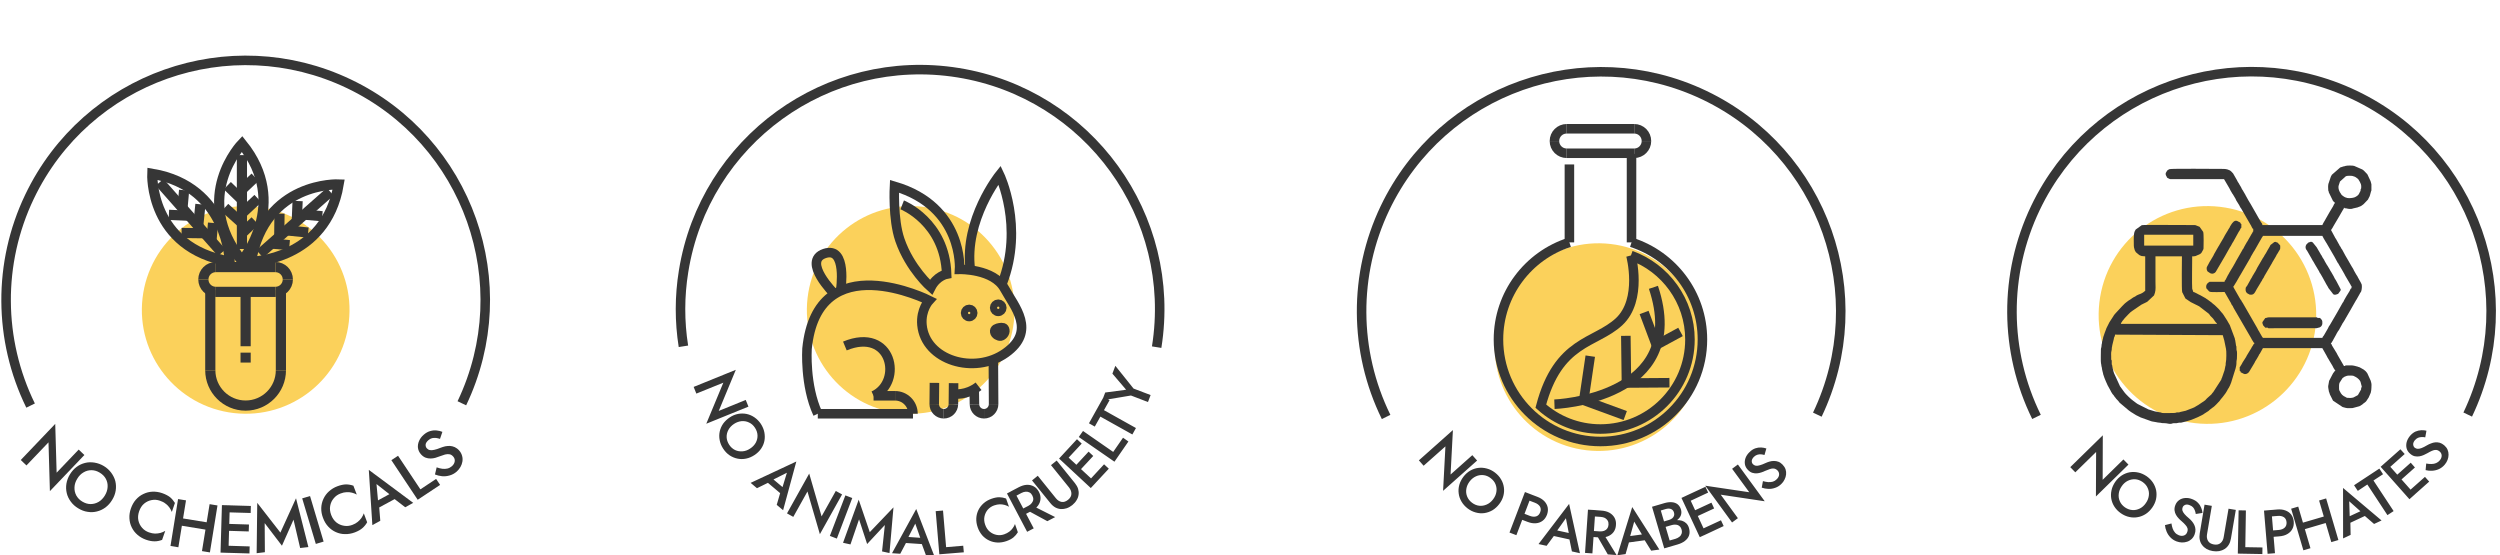 <?xml version="1.0" encoding="UTF-8"?>
<!DOCTYPE svg PUBLIC "-//W3C//DTD SVG 1.0//EN" "http://www.w3.org/TR/2001/REC-SVG-20010904/DTD/svg10.dtd">
<!-- Creator: CorelDRAW -->
<svg xmlns="http://www.w3.org/2000/svg" xml:space="preserve" width="500px" height="111px" version="1.0" style="shape-rendering:geometricPrecision; text-rendering:geometricPrecision; image-rendering:optimizeQuality; fill-rule:evenodd; clip-rule:evenodd"
viewBox="0 0 500 111.24"
 xmlns:xlink="http://www.w3.org/1999/xlink"
 xmlns:xodm="http://www.corel.com/coreldraw/odm/2003">
 <defs>
  <style type="text/css">
   <![CDATA[
    .str0 {stroke:#363636;stroke-width:1.91;stroke-miterlimit:22.926}
    .str1 {stroke:#363636;stroke-width:2.04;stroke-miterlimit:10}
    .fil4 {fill:none}
    .fil1 {fill:none;fill-rule:nonzero}
    .fil3 {fill:#363636}
    .fil2 {fill:#363636;fill-rule:nonzero}
    .fil0 {fill:#FBD15B;fill-rule:nonzero}
   ]]>
  </style>
 </defs>
 <g id="Layer_x0020_1">
  <path class="fil0" d="M340.54 71.96c-1.32,11.42 -11.65,19.6 -23.06,18.29 -11.42,-1.32 -19.6,-11.64 -18.29,-23.07 1.32,-11.41 11.65,-19.6 23.07,-18.28 11.41,1.32 19.6,11.65 18.28,23.06z"/>
  <path class="fil0" d="M202.67 64.51c-1.32,11.41 -11.64,19.6 -23.06,18.28 -11.42,-1.32 -19.61,-11.64 -18.29,-23.06 1.32,-11.41 11.64,-19.6 23.06,-18.29 11.41,1.33 19.6,11.64 18.29,23.07l0 0z"/>
  <g id="_105553450045504">
   <path class="fil1" d="M134.63 66.48c2.9,26.49 26.71,45.61 53.2,42.72 26.49,-2.9 45.62,-26.72 42.72,-53.21 -2.9,-26.48 -26.71,-45.61 -53.2,-42.71 -26.48,2.9 -45.61,26.72 -42.72,53.2"/>
   <path class="fil2" d="M148.93 80.16l-5.41 2.2 3.42 -8.24 -8.45 3.43 0.54 1.34 5.41 -2.19 -3.42 8.23 8.45 -3.43 -0.54 -1.34 0 0zm-2.36 4.81c0.5,-0.33 1.02,-0.51 1.54,-0.56 0.53,-0.04 1.02,0.05 1.49,0.28 0.47,0.21 0.87,0.57 1.18,1.05 0.32,0.49 0.49,0.99 0.51,1.51 0.02,0.52 -0.1,1 -0.34,1.46 -0.26,0.47 -0.63,0.87 -1.13,1.19 -0.5,0.34 -1.01,0.52 -1.54,0.56 -0.53,0.04 -1.03,-0.04 -1.49,-0.26 -0.47,-0.23 -0.86,-0.57 -1.18,-1.06 -0.31,-0.48 -0.49,-0.98 -0.51,-1.5 -0.02,-0.52 0.1,-1.01 0.35,-1.47 0.25,-0.47 0.62,-0.87 1.12,-1.2zm-0.86 -1.3c-0.54,0.36 -0.97,0.78 -1.32,1.26 -0.34,0.5 -0.56,1.02 -0.68,1.58 -0.12,0.57 -0.12,1.14 0,1.73 0.11,0.58 0.34,1.15 0.7,1.69 0.36,0.55 0.78,0.99 1.28,1.33 0.49,0.32 1.02,0.55 1.58,0.66 0.56,0.12 1.13,0.12 1.72,0 0.58,-0.11 1.15,-0.36 1.69,-0.71 0.54,-0.36 0.98,-0.78 1.32,-1.27 0.33,-0.48 0.56,-1.01 0.67,-1.57 0.11,-0.56 0.1,-1.13 -0.01,-1.72 -0.11,-0.58 -0.35,-1.14 -0.7,-1.69 -0.36,-0.53 -0.78,-0.96 -1.27,-1.3 -0.49,-0.34 -1.02,-0.57 -1.58,-0.69 -0.56,-0.11 -1.13,-0.12 -1.71,-0.01 -0.58,0.11 -1.15,0.34 -1.69,0.71l0 0zm7.15 12.67l3.51 2.96 0.58 -1.13 -3.08 -2.59 -1.01 0.76zm4.32 -1.59l-1.02 3.35 -0.21 0.31 -0.81 2.78 1.28 1.07 2.65 -9.76 -9.16 4.28 1.27 1.07 2.67 -1.31 0.22 -0.23 3.11 -1.56 0 0zm9.8 3.65l-2.85 5.1 -2.48 -8.58 -4.45 7.98 1.26 0.7 2.84 -5.09 2.49 8.56 4.45 -7.97 -1.26 -0.7zm1.92 0.89l-3.11 8.12 1.4 0.54 3.09 -8.13 -1.38 -0.53 0 0zm2.74 4.8l1.62 4.95 3.55 -3.81 -0.56 5.29 1.49 0.33 0.8 -9.16 -4.75 4.97 -2.22 -6.51 -3.14 8.64 1.49 0.33 1.72 -5.03 0 0zm8.74 4.7l4.58 0.31 -0.21 -1.25 -4.02 -0.28 -0.35 1.22zm2.53 -3.84l1.16 3.31 0 0.37 1 2.72 1.66 0.11 -3.63 -9.44 -4.85 8.86 1.65 0.11 1.39 -2.63 0.04 -0.32 1.58 -3.09 0 0zm4.09 -2.5l0.73 8.65 4.91 -0.4 -0.12 -1.32 -3.43 0.29 -0.62 -7.34 -1.47 0.12zm9.92 2.73c-0.21,-0.59 -0.25,-1.14 -0.14,-1.67 0.11,-0.52 0.34,-0.98 0.67,-1.37 0.35,-0.38 0.77,-0.67 1.27,-0.84 0.39,-0.13 0.76,-0.21 1.11,-0.22 0.35,-0.01 0.68,0.04 0.99,0.12 0.32,0.09 0.6,0.21 0.87,0.37l-0.58 -1.65c-0.43,-0.16 -0.88,-0.25 -1.34,-0.26 -0.44,-0.01 -0.96,0.09 -1.57,0.3 -0.6,0.21 -1.13,0.51 -1.58,0.9 -0.44,0.39 -0.8,0.84 -1.05,1.35 -0.25,0.51 -0.4,1.07 -0.43,1.66 -0.03,0.6 0.06,1.21 0.28,1.83 0.21,0.62 0.53,1.15 0.91,1.6 0.4,0.44 0.86,0.79 1.38,1.03 0.52,0.25 1.07,0.38 1.66,0.41 0.59,0.02 1.19,-0.07 1.8,-0.28 0.6,-0.21 1.07,-0.46 1.42,-0.75 0.34,-0.29 0.64,-0.63 0.88,-1.03l-0.58 -1.65c-0.1,0.29 -0.25,0.57 -0.45,0.83 -0.18,0.26 -0.41,0.5 -0.7,0.71 -0.28,0.21 -0.61,0.38 -1,0.52 -0.5,0.18 -1.01,0.22 -1.52,0.12 -0.5,-0.09 -0.96,-0.31 -1.38,-0.65 -0.41,-0.34 -0.72,-0.8 -0.92,-1.38l0 0zm8.08 -3.1l4.38 2.38 1.57 -0.82 -4.55 -2.29 -1.4 0.73 0 0zm-3.71 -3.17l4.04 7.68 1.32 -0.69 -4.05 -7.69 -1.31 0.7zm1.38 0.71l1.53 -0.82c0.3,-0.15 0.59,-0.24 0.87,-0.25 0.27,-0.02 0.53,0.04 0.75,0.16 0.23,0.12 0.41,0.33 0.55,0.6 0.14,0.28 0.21,0.54 0.19,0.8 -0.02,0.25 -0.13,0.5 -0.3,0.71 -0.16,0.22 -0.4,0.41 -0.69,0.57l-1.55 0.8 0.56 1.08 1.6 -0.84c0.57,-0.3 1,-0.65 1.31,-1.06 0.31,-0.42 0.48,-0.87 0.52,-1.35 0.04,-0.48 -0.07,-0.96 -0.32,-1.44 -0.26,-0.48 -0.59,-0.85 -1.01,-1.08 -0.41,-0.23 -0.88,-0.35 -1.4,-0.33 -0.52,0.02 -1.05,0.19 -1.62,0.48l-1.6 0.84 0.61 1.13 0 0zm3.64 -3.33l3.67 4.54c0.3,0.38 0.63,0.66 0.99,0.87 0.35,0.19 0.73,0.3 1.12,0.33 0.38,0.02 0.77,-0.03 1.16,-0.16 0.39,-0.13 0.77,-0.35 1.13,-0.63 0.35,-0.3 0.65,-0.62 0.85,-0.97 0.23,-0.36 0.36,-0.72 0.41,-1.11 0.06,-0.39 0.02,-0.77 -0.09,-1.16 -0.12,-0.4 -0.34,-0.78 -0.63,-1.15l-3.67 -4.54 -1.14 0.92 3.63 4.49c0.32,0.42 0.48,0.85 0.46,1.29 -0.01,0.42 -0.24,0.82 -0.67,1.17 -0.44,0.35 -0.86,0.49 -1.29,0.42 -0.44,-0.08 -0.82,-0.33 -1.15,-0.74l-3.63 -4.5 -1.15 0.93zm12.4 0.86l2.99 -3.21 -0.95 -0.88 -2.98 3.22 0.94 0.87zm-5.42 -5.04l2.98 -3.2 -0.95 -0.88 -2.97 3.21 0.94 0.87zm2.48 2.3l2.81 -3.02 -0.93 -0.87 -2.82 3.03 0.94 0.86zm-4.04 -2.5l6.36 5.91 0.99 -1.06 -6.37 -5.91 -0.98 1.06 0 0zm3.95 -4.32l7.15 4.95 2.8 -4.05 -1.08 -0.76 -1.97 2.85 -6.05 -4.2 -0.85 1.21 0 0zm3.21 -2.09l1.12 -2 6.41 3.58 0.72 -1.29 -6.41 -3.58 1.12 -2 -1.18 -0.66 -2.95 5.29 1.17 0.66 0 0zm3.53 -10.61l2.75 3.22 -4.19 0.56 -0.6 1.57 5.76 -0.97 3.41 1.31 0.53 -1.4 -3.42 -1.3 -3.65 -4.56 -0.59 1.57 0 0z"/>
  </g>
  <g id="_105553450069568">
   <path class="fil1 str0" d="M180.29 41.06c0,0 8.55,3.35 8.91,13.88 0,0 -1.99,0.36 -3.15,2.64 0,0 -4.24,-3.71 -6.23,-9.5 -1.44,-4.17 -1.08,-10.74 -1.08,-10.74 13.9,4.07 13.05,16.65 13.05,16.65 0,0 6.8,-0.15 8.99,3.83 2.03,3.71 6.47,8.5 0.24,12.93 -6.24,4.44 -16.11,1.5 -16.77,-5.62 -0.28,-3.06 1.44,-4.92 1.44,-4.92 0,0 -22.4,-11.29 -24.48,9.7 0,0 -0.48,7.35 2.16,13.02"/>
   <line class="fil1 str0" x1="163.37" y1="82.93" x2="182.45" y2= "82.93" />
   <path class="fil1 str0" d="M182.45 82.93c0,-1.99 -1.61,-3.6 -3.59,-3.6"/>
   <line class="fil1 str0" x1="178.86" y1="79.33" x2="174.55" y2= "79.33" />
   <path class="fil1 str0" d="M174.55 79.33c5.99,-2.79 3.68,-13.89 -5.75,-9.98"/>
   <path class="fil1 str0" d="M193.95 54.03c-1.31,-10 5.86,-18.96 5.86,-18.96 0,0 4.96,10.37 0.52,21.75"/>
   <path class="fil1 str0" d="M194.43 62.73c0,0.39 -0.32,0.72 -0.71,0.72 -0.4,0 -0.73,-0.33 -0.73,-0.72 0,-0.4 0.33,-0.72 0.73,-0.72 0.39,0 0.71,0.32 0.71,0.72z"/>
   <path class="fil1 str0" d="M200.85 66.17c0.11,0.56 -0.42,1.12 -0.83,1.19 -0.36,0.06 -1.09,-0.28 -1.18,-0.84 -0.1,-0.56 0.43,-0.72 0.97,-0.82 0.56,-0.09 0.95,-0.09 1.04,0.47z"/>
   <path class="fil1 str0" d="M200.26 61.7c0,0.38 -0.32,0.71 -0.72,0.71 -0.4,0 -0.72,-0.33 -0.72,-0.71 0,-0.4 0.32,-0.73 0.72,-0.73 0.4,0 0.72,0.33 0.72,0.73z"/>
   <line class="fil1 str0" x1="198.56" y1="72.2" x2="198.61" y2= "80.99" />
   <path class="fil1 str0" d="M198.61 80.99c0,1.07 -0.85,1.94 -1.92,1.94"/>
   <path class="fil1 str0" d="M196.69 82.93c-1.05,0 -1.91,-0.85 -1.92,-1.91"/>
   <line class="fil1 str0" x1="194.77" y1="81.02" x2="194.73" y2= "78.29" />
   <line class="fil1 str0" x1="186.75" y1="76.74" x2="186.71" y2= "80.99" />
   <path class="fil1 str0" d="M186.71 80.99c-0.01,1.07 0.85,1.94 1.91,1.94"/>
   <path class="fil1 str0" d="M188.62 82.93c1.06,0 1.92,-0.85 1.93,-1.91"/>
   <line class="fil1 str0" x1="190.55" y1="81.02" x2="190.59" y2= "76.8" />
   <path class="fil1 str0" d="M190.64 78.94c0,0 2.47,0.43 4.95,-1.52"/>
   <path class="fil1 str0" d="M167.96 58.18c0,0 1.38,-8.93 -3.24,-7.37 -4.6,1.56 1.99,8.09 1.99,8.09"/>
  </g>
  <path class="fil1 str0" d="M136.44 69.41c-0.79,-4.98 -0.78,-10.06 0.03,-15.03 4.19,-26.19 28.81,-44.01 55.01,-39.81 26.18,4.2 44.01,28.82 39.81,55.01"/>
  <path class="fil1" d="M272.21 66.33c2.89,26.49 26.71,45.61 53.19,42.72 26.49,-2.9 45.61,-26.72 42.72,-53.21 -2.89,-26.49 -26.71,-45.61 -53.2,-42.72 -26.48,2.9 -45.62,26.72 -42.71,53.21"/>
  <path class="fil2" d="M294.56 91.23l-4.36 3.88 0.47 -8.91 -6.82 6.07 0.95 1.08 4.37 -3.88 -0.47 8.91 6.82 -6.07 -0.96 -1.08zm-0.54 5.27c0.36,-0.47 0.78,-0.81 1.27,-1.03 0.48,-0.22 0.98,-0.29 1.5,-0.24 0.52,0.06 1.01,0.26 1.45,0.61 0.47,0.36 0.8,0.77 0.98,1.25 0.19,0.48 0.25,0.99 0.16,1.51 -0.08,0.52 -0.3,1.02 -0.67,1.5 -0.35,0.46 -0.78,0.81 -1.26,1.02 -0.49,0.22 -0.99,0.3 -1.5,0.25 -0.52,-0.06 -1.01,-0.27 -1.46,-0.61 -0.46,-0.35 -0.78,-0.77 -0.97,-1.25 -0.19,-0.48 -0.25,-0.98 -0.16,-1.51 0.08,-0.52 0.3,-1.02 0.66,-1.5zm-1.24 -0.95c-0.39,0.52 -0.67,1.06 -0.83,1.63 -0.16,0.58 -0.2,1.15 -0.12,1.73 0.07,0.57 0.26,1.11 0.56,1.62 0.3,0.52 0.71,0.97 1.22,1.37 0.53,0.4 1.07,0.67 1.65,0.82 0.57,0.16 1.14,0.2 1.71,0.12 0.57,-0.08 1.11,-0.27 1.63,-0.57 0.51,-0.31 0.96,-0.72 1.35,-1.23 0.4,-0.52 0.68,-1.07 0.83,-1.64 0.15,-0.57 0.19,-1.14 0.11,-1.7 -0.08,-0.57 -0.26,-1.11 -0.57,-1.62 -0.29,-0.51 -0.7,-0.96 -1.22,-1.36 -0.51,-0.39 -1.05,-0.66 -1.63,-0.81 -0.57,-0.16 -1.14,-0.2 -1.71,-0.13 -0.57,0.07 -1.11,0.26 -1.62,0.55 -0.51,0.3 -0.97,0.71 -1.36,1.22l0 0zm12.33 3.07l-3.1 8.12 1.38 0.53 3.09 -8.12 -1.37 -0.53zm0.35 1.52l1.63 0.62c0.48,0.18 0.82,0.44 1.02,0.76 0.2,0.34 0.23,0.72 0.05,1.15 -0.16,0.44 -0.43,0.71 -0.8,0.83 -0.38,0.11 -0.8,0.08 -1.27,-0.1l-1.62 -0.63 -0.47 1.21 1.63 0.62c0.6,0.23 1.15,0.32 1.66,0.28 0.52,-0.04 0.96,-0.2 1.35,-0.49 0.39,-0.28 0.67,-0.69 0.88,-1.2 0.19,-0.52 0.24,-1.02 0.15,-1.48 -0.1,-0.47 -0.33,-0.89 -0.68,-1.26 -0.37,-0.37 -0.84,-0.67 -1.44,-0.89l-1.63 -0.62 -0.46 1.2 0 0zm4.79 7.15l4.48 0.99 -0.01 -1.27 -3.93 -0.86 -0.54 1.14zm3.07 -3.42l0.67 3.46 -0.05 0.35 0.58 2.84 1.61 0.36 -2.17 -9.88 -6.13 8.05 1.62 0.35 1.77 -2.4 0.09 -0.3 2.01 -2.83 0 0zm5.91 2.94l2.48 4.31 1.76 0.13 -2.66 -4.33 -1.58 -0.11 0 0zm-1.49 -4.66l-0.59 8.67 1.48 0.1 0.59 -8.68 -1.48 -0.09 0 0zm0.8 1.33l1.74 0.12c0.34,0.02 0.62,0.1 0.87,0.22 0.24,0.15 0.42,0.32 0.55,0.54 0.13,0.23 0.18,0.49 0.16,0.81 -0.02,0.3 -0.11,0.56 -0.27,0.77 -0.15,0.21 -0.36,0.36 -0.62,0.46 -0.26,0.09 -0.56,0.13 -0.89,0.11l-1.75 -0.12 -0.08 1.21 1.81 0.12c0.63,0.04 1.19,-0.03 1.67,-0.22 0.47,-0.19 0.86,-0.48 1.15,-0.87 0.28,-0.39 0.44,-0.85 0.47,-1.39 0.05,-0.55 -0.05,-1.03 -0.28,-1.46 -0.23,-0.41 -0.57,-0.75 -1.02,-1.01 -0.45,-0.25 -1,-0.39 -1.63,-0.43l-1.8 -0.14 -0.08 1.28zm6.75 5.33l4.55 -0.62 -0.44 -1.18 -4 0.54 -0.11 1.26 0 0zm1.72 -4.26l1.8 3 0.07 0.36 1.53 2.46 1.64 -0.22 -5.44 -8.52 -2.98 9.66 1.65 -0.23 0.82 -2.85 -0.02 -0.32 0.93 -3.34 0 0zm5.84 0.74l1.43 -0.42c0.53,-0.16 0.98,-0.36 1.34,-0.64 0.34,-0.26 0.6,-0.57 0.74,-0.94 0.13,-0.35 0.14,-0.73 0.03,-1.14 -0.14,-0.48 -0.38,-0.83 -0.69,-1.08 -0.32,-0.24 -0.7,-0.38 -1.14,-0.41 -0.44,-0.04 -0.93,0.02 -1.46,0.17l-2.52 0.74 2.45 8.34 2.67 -0.78c0.59,-0.17 1.08,-0.41 1.47,-0.71 0.4,-0.31 0.69,-0.68 0.83,-1.1 0.15,-0.43 0.15,-0.93 -0.01,-1.48 -0.11,-0.4 -0.3,-0.71 -0.54,-0.95 -0.25,-0.24 -0.53,-0.41 -0.87,-0.52 -0.33,-0.1 -0.69,-0.14 -1.08,-0.12 -0.37,0.01 -0.77,0.08 -1.18,0.21l-1.58 0.46 0.23 0.78 1.5 -0.44c0.23,-0.07 0.46,-0.11 0.68,-0.11 0.21,-0.01 0.4,0.03 0.59,0.09 0.18,0.07 0.33,0.18 0.47,0.33 0.13,0.14 0.22,0.32 0.29,0.55 0.09,0.31 0.09,0.59 0.01,0.84 -0.08,0.24 -0.22,0.46 -0.45,0.63 -0.21,0.17 -0.47,0.31 -0.79,0.41l-1.16 0.33 -1.77 -6.01 1.01 -0.3c0.39,-0.11 0.74,-0.11 1.03,0 0.3,0.12 0.5,0.36 0.6,0.7 0.08,0.24 0.08,0.45 0.01,0.65 -0.06,0.2 -0.18,0.36 -0.35,0.51 -0.18,0.14 -0.39,0.25 -0.64,0.33l-1.36 0.4 0.21 0.68 0 0zm8.12 2.01l3.97 -1.86 -0.54 -1.16 -3.97 1.84 0.54 1.18zm-3.12 -6.71l3.98 -1.86 -0.55 -1.16 -3.97 1.84 0.54 1.18 0 0zm1.42 3.06l3.76 -1.74 -0.54 -1.16 -3.75 1.74 0.53 1.16 0 0zm-2.79 -3.85l3.67 7.87 1.3 -0.6 -3.66 -7.88 -1.31 0.61 0 0zm10.15 -5.84l3.44 4.7 -8.82 -1.31 5.37 7.37 1.17 -0.86 -3.44 -4.71 8.82 1.32 -5.38 -7.37 -1.16 0.86zm6.18 2.47l-0.24 1.31c0.41,0.15 0.86,0.23 1.32,0.25 0.47,0.02 0.93,-0.05 1.39,-0.22 0.45,-0.15 0.85,-0.41 1.22,-0.77 0.27,-0.25 0.48,-0.55 0.64,-0.88 0.17,-0.32 0.27,-0.66 0.31,-1.01 0.04,-0.35 0.01,-0.7 -0.1,-1.03 -0.12,-0.35 -0.32,-0.66 -0.6,-0.95 -0.27,-0.27 -0.54,-0.47 -0.84,-0.58 -0.29,-0.11 -0.58,-0.16 -0.89,-0.16 -0.29,0 -0.59,0.04 -0.87,0.12 -0.29,0.08 -0.55,0.18 -0.81,0.3 -0.44,0.21 -0.82,0.35 -1.14,0.44 -0.31,0.1 -0.59,0.13 -0.81,0.1 -0.23,-0.05 -0.41,-0.14 -0.57,-0.3 -0.17,-0.17 -0.26,-0.4 -0.25,-0.66 0.01,-0.27 0.16,-0.54 0.44,-0.83 0.22,-0.2 0.44,-0.34 0.67,-0.41 0.24,-0.08 0.48,-0.1 0.73,-0.09 0.24,0.02 0.48,0.07 0.71,0.14l0.38 -1.31c-0.32,-0.11 -0.66,-0.18 -1.05,-0.2 -0.39,-0.02 -0.78,0.04 -1.17,0.17 -0.41,0.15 -0.8,0.39 -1.16,0.76 -0.37,0.35 -0.64,0.75 -0.8,1.18 -0.15,0.43 -0.19,0.84 -0.12,1.27 0.08,0.42 0.28,0.78 0.61,1.12 0.29,0.3 0.58,0.49 0.89,0.58 0.31,0.09 0.62,0.13 0.93,0.1 0.31,-0.03 0.6,-0.09 0.88,-0.19 0.27,-0.09 0.52,-0.18 0.72,-0.29 0.36,-0.16 0.68,-0.28 0.98,-0.38 0.29,-0.1 0.56,-0.14 0.8,-0.1 0.26,0.03 0.49,0.16 0.72,0.38 0.24,0.25 0.34,0.53 0.32,0.87 -0.03,0.32 -0.19,0.62 -0.48,0.9 -0.22,0.23 -0.48,0.39 -0.77,0.48 -0.3,0.08 -0.6,0.11 -0.94,0.09 -0.32,-0.03 -0.68,-0.09 -1.05,-0.2l0 0z"/>
  <g id="_105553450082400">
   <line class="fil1 str0" x1="314.02" y1="32.96" x2="314.02" y2= "48.58" />
   <path class="fil1 str0" d="M314.02 48.58c-8.25,2.64 -14.22,10.36 -14.22,19.47 0,11.28 9.16,20.44 20.44,20.44 11.29,0 20.44,-9.16 20.44,-20.44 0,-9.11 -5.97,-16.83 -14.21,-19.47"/>
   <line class="fil1 str0" x1="326.47" y1="48.58" x2="326.47" y2= "30.84" />
   <line class="fil1 str0" x1="327.01" y1="30.72" x2="313.48" y2= "30.72" />
   <path class="fil1 str0" d="M313.48 30.72c-1.37,0 -2.46,-1.1 -2.46,-2.45"/>
   <path class="fil1 str0" d="M311.02 28.27c0,-1.36 1.09,-2.46 2.46,-2.46"/>
   <line class="fil1 str0" x1="313.48" y1="25.81" x2="327.01" y2= "25.81" />
   <path class="fil1 str0" d="M327.01 25.81c1.36,0 2.45,1.1 2.45,2.46"/>
   <path class="fil1 str0" d="M329.46 28.27c0,1.35 -1.09,2.45 -2.45,2.45"/>
   <line class="fil1 str0" x1="326.35" y1="51.2" x2="326.35" y2= "51.2" />
   <path class="fil1 str0" d="M326.35 51.2c0,0 2.39,8.87 -2.39,13.3 -4.79,4.42 -12.18,3.71 -15.67,16.91 3.17,2.84 7.36,4.58 11.95,4.58 9.91,0 17.94,-8.03 17.94,-17.94 0,-7.76 -4.94,-14.36 -11.83,-16.85"/>
   <path class="fil1 str0" d="M311.02 81.02c0,0 27.34,-0.99 19.84,-23.43"/>
   <polyline class="fil1 str0" points="318.2,71.38 316.89,80.24 325.21,83.29 "/>
   <polyline class="fil1 str0" points="325.33,67.31 325.45,76.77 334.07,76.71 "/>
   <polyline class="fil1 str0" points="328.99,62.63 331.44,69.16 336.29,66.53 "/>
  </g>
  <path class="fil1 str0" d="M277.28 83.57c-6.47,-13.19 -6.55,-28.6 -0.23,-41.85 11.44,-23.93 40.1,-34.06 64.03,-22.64 23.92,11.44 34.06,40.1 22.63,64.03"/>
  <path class="fil0" d="M463.56 65.64c-1.38,11.96 -12.19,20.56 -24.16,19.17 -11.96,-1.38 -20.54,-12.21 -19.16,-24.18 1.38,-11.98 12.2,-20.56 24.16,-19.18 11.97,1.39 20.54,12.21 19.16,24.19z"/>
  <g id="_105553450082688">
   <path class="fil3" d="M472.72 77.73l-0.02 0.31c0,0.01 -0.01,0.03 -0.01,0.04l-0.61 1.07c-0.04,0.03 -0.01,0.02 -0.08,0.07 -0.18,0.13 0.11,-0.07 -0.08,0.05 -0.07,0.04 -0.04,0.02 -0.1,0.05l-0.64 0.34c-0.36,0.12 -0.82,0.13 -1.22,0.08 -0.2,-0.03 -0.13,-0.03 -0.28,-0.1 -0.01,-0.01 -0.02,-0.02 -0.03,-0.02l-0.07 -0.04c-0.01,-0.01 -0.02,-0.01 -0.03,-0.02l-0.33 -0.17c-0.2,-0.11 -0.45,-0.36 -0.57,-0.56l-0.21 -0.39c-0.08,-0.17 -0.13,-0.18 -0.15,-0.38 -0.01,-0.06 -0.01,-0.2 -0.01,-0.26 0.01,-0.37 -0.03,-0.72 0.09,-1.06l0.63 -0.99c0.01,0 0.03,-0.01 0.04,-0.01l0.32 -0.22c0.02,-0.01 0.06,-0.04 0.08,-0.04l0.44 -0.16c0.24,-0.06 1.03,-0.06 1.25,0 0.01,0.01 0.03,0.01 0.04,0.02 0.01,0 0.03,0.01 0.04,0.01l0.47 0.24c0.01,0.01 0.02,0.02 0.03,0.02 0.31,0.18 0.69,0.52 0.84,0.84l0.04 0.12c0.01,0.01 0.01,0.02 0.02,0.05l0.15 0.6c0.01,0.01 0.01,0.02 0.02,0.04 0.13,0.37 -0.03,0.39 -0.06,0.48l0 -0.01zm-25.65 -20.29c0.15,-0.05 0.03,0 0.11,-0.1l0.29 -0.47c0.02,-0.04 0.05,-0.1 0.08,-0.14l0.13 -0.19c0.01,-0.01 0.02,-0.03 0.02,-0.04l0.51 -0.89c0.19,-0.4 0.16,-0.23 0.28,-0.47l1.12 -1.93c0,-0.01 0.01,-0.02 0.02,-0.03l0.85 -1.47c0,-0.01 0.01,-0.03 0.02,-0.04l0.07 -0.14c0.01,-0.02 0.02,-0.06 0.03,-0.08l0.46 -0.79c0,-0.01 0.02,-0.05 0.03,-0.07l0.28 -0.43c0,-0.01 0.01,-0.03 0.02,-0.04l0.8 -1.41c0.01,-0.01 0.02,-0.02 0.02,-0.04 0.01,-0.01 0.01,-0.02 0.02,-0.03l0.51 -0.89c0,-0.01 0.01,-0.03 0.02,-0.05l0.22 -0.32c0.01,-0.03 0.01,0.01 0.05,-0.11l11.9 0 0.26 0.51c0.01,0.01 0.02,0.02 0.02,0.03l0.5 0.84c0.21,0.28 -0.15,-0.24 0.05,0.06 0.04,0.06 0.02,0.03 0.06,0.11l1.41 2.43c0.05,0.08 0.02,0.02 0.06,0.1 0.01,0.01 0.03,0.05 0.04,0.07l0.55 1.01c0.22,0.44 0.19,0.23 0.34,0.54l0.03 0.07c0,0.01 0.01,0.03 0.02,0.04l0.65 1.08c0,0.01 0.03,0.06 0.03,0.07l0.42 0.73c0.01,0.01 0.03,0.06 0.03,0.07l0.04 0.07c0,0.01 0.01,0.03 0.01,0.04l1.14 1.94c0.06,0.13 0.06,0.21 0.19,0.26l0 0.43c-0.18,0.06 -0.19,0.14 -0.26,0.28l-0.05 0.11c-0.01,0.02 -0.03,0.05 -0.04,0.08 0,0.02 -0.01,0.03 -0.01,0.04 -0.01,0.01 -0.03,0.06 -0.04,0.07l-0.49 0.8c-0.06,0.07 -0.03,0.02 -0.07,0.1l-0.49 0.86c0,0.02 -0.01,0.03 -0.02,0.04l-0.19 0.4c-0.02,0.03 -0.07,0.07 -0.11,0.12l-0.97 1.72c-0.01,0.01 -0.03,0.06 -0.04,0.07 0,0 -0.06,0.1 -0.06,0.11l-1.55 2.66c0,0 -0.1,0.12 -0.11,0.12l-0.28 0.57c-0.01,0.01 -0.02,0.02 -0.02,0.03l-0.7 1.21c-0.21,0.4 -0.18,0.09 -0.35,0.57l-11.9 0 -0.17 -0.23c0,-0.01 -0.01,-0.02 -0.02,-0.03 0,-0.01 -0.01,-0.02 -0.02,-0.03l-0.49 -0.86c0,-0.01 -0.01,-0.03 -0.01,-0.04l-0.23 -0.36c-0.03,-0.04 -0.05,-0.1 -0.07,-0.14 -0.01,-0.02 -0.03,-0.06 -0.04,-0.08l-0.13 -0.25c-0.01,-0.02 -0.03,-0.06 -0.04,-0.07l-2.77 -4.81c-0.21,-0.41 -0.11,-0.08 -0.29,-0.47l-0.07 -0.14c-0.01,-0.01 -0.01,-0.02 -0.02,-0.03 -0.03,-0.05 -0.02,-0.03 -0.07,-0.09 -0.01,-0.01 -0.05,-0.05 -0.06,-0.06 0,-0.01 -0.01,-0.02 -0.02,-0.03 0,-0.01 -0.01,-0.02 -0.02,-0.03l-1.24 -2.17c0,-0.01 -0.01,-0.03 -0.02,-0.04 0,-0.01 -0.01,-0.02 -0.01,-0.04 -0.07,-0.13 -0.02,-0.13 -0.15,-0.18l0 -0.11 0 0zm25.55 -19.53l-0.04 0.35c0,0.01 -0.01,0.02 -0.01,0.04l-0.04 0.07c-0.01,0.01 -0.03,0.05 -0.05,0.06l-0.1 0.22c-0.01,0.01 -0.02,0.02 -0.02,0.03l-0.05 0.11c-0.04,0.08 -0.02,0.05 -0.06,0.11 -0.13,0.21 -0.36,0.4 -0.57,0.51 -0.01,0.01 -0.03,0.01 -0.04,0.02l-0.07 0.03c-0.02,0.02 -0.1,0.06 -0.1,0.06l-0.21 0.07c-0.32,0.1 -0.93,0.17 -1.34,0.09 -0.02,0 -0.03,0 -0.04,-0.01l-0.08 -0.03c-0.19,-0.06 -0.38,-0.1 -0.53,-0.22l-0.41 -0.3c-0.1,-0.07 -0.11,-0.14 -0.18,-0.25l-0.22 -0.33c0,-0.01 -0.01,-0.02 -0.02,-0.03 0,-0.02 -0.01,-0.03 -0.01,-0.04 -0.01,-0.01 -0.02,-0.02 -0.02,-0.04 -0.01,-0.01 -0.03,-0.05 -0.04,-0.07 -0.17,-0.36 -0.29,-0.84 -0.14,-1.27 0.01,-0.01 0.01,-0.02 0.02,-0.04l0.21 -0.64c0.01,-0.01 0.01,-0.02 0.02,-0.04l1.17 -1.05c0.27,-0.12 1.05,-0.11 1.33,-0.05l0.12 0.04c0.18,0.06 0.38,0.1 0.54,0.22l0.4 0.3c0.13,0.09 0.15,0.22 0.25,0.35l0.16 0.26c0.18,0.35 0.28,0.56 0.28,0.98 0,0.56 -0.08,0.38 -0.11,0.49l0 0zm-5.21 2.65l0 0.22c-0.11,0.04 -0.19,0.28 -0.26,0.43l-0.07 0.14c-0.01,0.01 -0.01,0.03 -0.02,0.04 -0.01,0.01 -0.02,0.02 -0.02,0.03l-0.55 0.91c-0.01,0.01 -0.02,0.02 -0.02,0.03l-0.85 1.49c-0.15,0.23 -0.22,0.46 -0.4,0.69l-0.15 0.27c-0.02,0.05 -0.05,0.12 -0.07,0.16 -0.07,0.15 0.01,-0.08 -0.07,0.14l-12.02 0c0,-0.32 -0.16,-0.39 -0.3,-0.61l-0.41 -0.73c-0.04,-0.06 -0.02,-0.03 -0.06,-0.11 -0.01,-0.01 -0.01,-0.02 -0.02,-0.03l-0.43 -0.76c-0.01,-0.01 -0.03,-0.05 -0.04,-0.07l-1.16 -2.03c-0.01,-0.01 -0.02,-0.02 -0.03,-0.03l-0.28 -0.48c-0.05,-0.07 -0.02,-0.02 -0.06,-0.09l-0.58 -1.05c-0.01,-0.01 -0.01,-0.03 -0.02,-0.04 0,-0.01 -0.01,-0.02 -0.01,-0.03 -0.01,-0.02 -0.02,-0.03 -0.02,-0.04l-0.4 -0.68c-0.01,-0.02 -0.03,-0.06 -0.04,-0.08l-0.21 -0.32c-0.04,-0.06 -0.02,-0.03 -0.06,-0.11l-0.12 -0.26c0,-0.01 -0.02,-0.05 -0.03,-0.07 0,0 -0.06,-0.1 -0.07,-0.1l-0.26 -0.44c-0.02,-0.03 -0.04,-0.07 -0.06,-0.11 0,-0.01 -0.01,-0.02 -0.01,-0.03l-0.26 -0.4c-0.03,-0.04 -0.05,-0.1 -0.07,-0.14 -0.01,-0.01 -0.02,-0.03 -0.02,-0.04l-0.09 -0.18c0,-0.01 -0.01,-0.02 -0.02,-0.03l-0.73 -1.27c-0.06,-0.09 -0.13,-0.14 -0.19,-0.2 -0.13,-0.13 -0.25,-0.29 -0.42,-0.38 -0.01,-0.01 -0.03,-0.01 -0.04,-0.02l-0.12 -0.05c-0.49,-0.24 -0.89,-0.25 -1.47,-0.25 -1.21,0 -10.19,-0.09 -10.5,0.05l-0.19 0.09c-0.01,0.01 -0.02,0.02 -0.03,0.02 -0.22,0.11 -0.28,0.19 -0.39,0.42l-0.06 0.1c0,0.01 -0.01,0.03 -0.02,0.04 0,0.01 -0.01,0.02 -0.01,0.03 -0.03,0.05 -0.01,-0.02 -0.06,0.12 -0.03,0.17 0,0.34 0.07,0.47 0.01,0 0.04,0.07 0.06,0.1 0.01,0.01 0.01,0.03 0.02,0.04 0,0.01 0.01,0.02 0.02,0.03l0.08 0.19c0.02,0.03 0.07,0.08 0.08,0.09 0.01,0 0.02,0.01 0.03,0.02l0.43 0.21c0.08,0.03 0.02,0.02 0.13,0.03 0.07,0.01 0.25,0.01 0.33,0l10.44 0 1.06 1.81c0.01,0.01 0.02,0.03 0.02,0.04l0.17 0.32c0,0.01 0.01,0.03 0.01,0.04l0.44 0.75c0,0 0.06,0.05 0.06,0.06l0.54 0.91c0,0.01 0.01,0.04 0.02,0.05l0.13 0.29c0.01,0 0.05,0.1 0.06,0.1 0,0.01 0.01,0.02 0.02,0.03l0.5 0.8c0.01,0.01 0.02,0.03 0.02,0.04l0.04 0.07c0,0.01 0.01,0.03 0.01,0.04l0.23 0.42c0.02,0.04 0.02,0.02 0.06,0.06 0.05,0.07 0.02,0.02 0.06,0.09l0.75 1.3c0.01,0 0.06,0.11 0.06,0.11l1.07 1.85c0.21,0.28 -0.16,-0.24 0.04,0.06 0.04,0.06 0.02,0.04 0.06,0.11l0.14 0.29c0,0.02 0.01,0.03 0.02,0.04l0.06 0.11c0,0.01 0.01,0.02 0.02,0.03 0,0.01 0.01,0.03 0.02,0.03 0.12,0.16 -0.02,0.05 0.16,0.11l0 0.54c-0.15,0.06 -0.03,0 -0.11,0.11l-0.14 0.29c-0.01,0.01 -0.03,0.02 -0.04,0.03l-0.29 0.51c-0.01,0.02 -0.01,0.03 -0.02,0.04l-0.43 0.75c-0.01,0.02 -0.02,0.03 -0.02,0.05 -0.01,0.02 -0.03,0.06 -0.04,0.07l-0.23 0.35c-0.01,0.01 -0.01,0.03 -0.02,0.04l-0.43 0.76c-0.01,0.01 -0.01,0.03 -0.02,0.04l-0.2 0.4c-0.02,0.02 -0.06,0.06 -0.1,0.12 -0.21,0.27 0.17,-0.26 -0.04,0.06 -0.04,0.06 -0.02,0.03 -0.06,0.1l-0.03 0.07c-0.01,0.01 -0.02,0.03 -0.02,0.04 -0.01,0.01 -0.01,0.02 -0.02,0.03l-1.28 2.24c0,0.01 -0.01,0.03 -0.01,0.04l-0.16 0.29c0,0.01 -0.01,0.02 -0.02,0.03l-0.31 0.55c-0.01,0.01 -0.03,0.05 -0.04,0.07l-0.29 0.47c-0.01,0.01 -0.01,0.02 -0.02,0.03l-0.4 0.68c-0.01,0.02 -0.01,0.03 -0.02,0.04 0,0.01 -0.01,0.03 -0.01,0.04 -0.01,0.01 -0.02,0.02 -0.02,0.03l-0.3 0.51c0,0.01 -0.01,0.03 -0.02,0.05 -0.01,0.01 -0.01,0.02 -0.02,0.03 0,0 -0.05,0.1 -0.05,0.1l-0.22 0.44c-0.01,0.01 -0.02,0.03 -0.02,0.04l-0.09 0.17c-0.17,0.26 -0.17,0.03 -0.18,0.37l-3.03 0c-0.07,0.16 0.03,-0.01 -0.08,0.08l-0.13 0.08c-0.26,0.18 -0.43,0.44 -0.45,0.75 0,0.06 0.01,0.32 0.02,0.38l0.58 0.65 0.29 0.1c0.35,0.07 2.38,0.01 2.8,0.01l1.09 1.9c0,0.01 0.03,0.04 0.04,0.06l0.08 0.13c0.01,0.01 0.01,0.03 0.02,0.04l0.14 0.29c0,0.01 0.01,0.03 0.01,0.04 0.2,0.39 0.11,0.1 0.27,0.38 0,0.02 0.01,0.03 0.01,0.05 0.01,0.01 0.02,0.03 0.02,0.04l0.12 0.25c0.02,0.04 0.05,0.1 0.08,0.14l1.13 1.95c0.01,0.02 0.03,0.06 0.04,0.07 0.04,0.08 0.01,0.02 0.06,0.1l2.26 3.9c0.01,0.02 0.03,0.06 0.03,0.08 0.01,0.01 0.02,0.02 0.02,0.03l0.37 0.61c0.13,0.16 -0.01,0.06 0.16,0.12l0 0.21c-0.15,0.05 -0.19,0.14 -0.25,0.29l-0.26 0.4c-0.14,0.23 -0.05,0.19 -0.25,0.45l-0.09 0.12c0,0.01 -0.02,0.06 -0.03,0.07l-0.68 1.12c-0.09,0.21 0.08,-0.13 -0.03,0.08 -0.01,0.02 -0.03,0.06 -0.03,0.07l-0.7 1.09c-0.01,0.01 -0.02,0.02 -0.02,0.03l-0.09 0.18c-0.01,0.01 -0.01,0.02 -0.02,0.03 -0.01,0.01 -0.01,0.03 -0.02,0.04 -0.03,0.07 -0.02,0.04 -0.05,0.1l-0.26 0.41c-0.06,0.12 -0.02,0.12 -0.14,0.17l0 0.77c0.08,0.03 0.05,-0.05 0.16,0.1l0.05 0.21c0.2,0.01 0.46,0.27 0.78,0.33 0.33,0.06 0.75,-0.19 0.91,-0.47l1.04 -1.73c0,-0.01 0.01,-0.02 0.02,-0.03 0,-0.02 0.02,-0.06 0.03,-0.07l0.11 -0.23c0.01,0 0.05,-0.1 0.06,-0.1l0.23 -0.36c0.01,-0.01 0.01,-0.02 0.02,-0.03l0.36 -0.62c0.01,-0.01 0.01,-0.03 0.02,-0.04l0.1 -0.22c0.06,-0.1 0.03,-0.04 0.06,-0.09 0,-0.01 0.05,-0.06 0.08,-0.09l0.62 -1.11 11.91 0 0.39 0.69c0.16,0.22 0.22,0.47 0.39,0.69l0.3 0.57c0.05,0.08 0.03,0.06 0.08,0.12l0.21 0.35c0,0.01 0.01,0.02 0.01,0.03l0.63 1.05c0.01,0.01 0.02,0.02 0.02,0.03l0.22 0.44c0.01,0.01 0.03,0.06 0.04,0.07l0.13 0.18c0.01,0.01 0.02,0.03 0.02,0.04 0.12,0.17 -0.05,0.09 0.15,0.18l0 0.11c-0.11,0.04 -0.05,-0.01 -0.13,0.08 -0.12,0.12 -0.15,0.25 -0.32,0.43l-0.76 1.46c-0.01,0.01 -0.01,0.02 -0.02,0.03l-0.13 0.74c-0.15,0.43 0.02,0.91 0.07,1.31 0.04,0.3 0.02,0.06 0.06,0.2l0.18 0.54c0,0.01 0.01,0.02 0.02,0.03l0.58 1.15 1.92 1.28c0.01,0 0.02,0.01 0.04,0.01 0.01,0 0.02,0.01 0.04,0.01l0.51 0.14c0.37,0.12 1,0.05 1.41,0.05l1.37 -0.37 0.47 -0.28c0.09,-0.04 0.06,-0.02 0.13,-0.08 0.13,-0.11 0.03,-0.04 0.13,-0.13 0.23,-0.2 0.46,-0.28 0.66,-0.55l0.43 -0.65c0,-0.01 0.01,-0.02 0.03,-0.04l0.42 -0.96c0.02,-0.1 0.01,-0.03 0.03,-0.14 0.06,-0.31 0.11,-0.47 0.11,-0.86 0,-0.27 0.05,-0.71 -0.02,-0.95l-0.11 -0.43c0,-0.02 -0.01,-0.03 -0.01,-0.04l-0.66 -1.45c0,-0.01 -0.01,-0.02 -0.02,-0.03 -0.22,-0.36 -0.51,-0.61 -0.72,-0.75l-0.58 -0.33c-0.01,-0.01 -0.02,-0.01 -0.03,-0.02l-0.26 -0.13c-0.02,-0.01 -0.03,-0.01 -0.04,-0.02l-0.13 -0.03c-0.01,-0.01 -0.02,-0.01 -0.04,-0.01l-0.07 -0.03c-0.02,-0.01 -0.03,-0.01 -0.04,-0.02l-0.65 -0.17c-0.54,-0.14 -0.82,-0.07 -1.48,-0.08 -0.2,0 -0.37,-0.05 -0.44,0.11l-0.21 0 -1.11 -1.93c-0.14,-0.18 -0.2,-0.4 -0.32,-0.6l-0.92 -1.51c-0.01,-0.01 -0.01,-0.02 -0.02,-0.03l-0.08 -0.19c-0.07,-0.13 -0.02,-0.13 -0.15,-0.18l0 -0.11c0.13,-0.05 0.08,-0.04 0.15,-0.18l0.29 -0.46c0.01,-0.01 0.03,-0.07 0.03,-0.08 0.01,-0.01 0.01,-0.03 0.02,-0.04l0.56 -1c0,-0.01 0.05,-0.11 0.05,-0.12l0.3 -0.51c0.01,-0.01 0.01,-0.02 0.02,-0.03l0.19 -0.25c0,-0.01 0.01,-0.02 0.02,-0.03 0.01,-0.01 0.02,-0.06 0.03,-0.07 0.01,-0.01 0.01,-0.03 0.02,-0.04l0.56 -1.01c0,-0.01 0.05,-0.1 0.05,-0.11l0.04 -0.07c0,0 0.05,-0.06 0.07,-0.09l0.42 -0.67c0,-0.01 0.02,-0.06 0.03,-0.07 0.01,-0.01 0.01,-0.03 0.02,-0.04l1.15 -1.98c0.01,-0.02 0.01,-0.03 0.02,-0.04 0.01,-0.01 0.01,-0.03 0.02,-0.04l0.98 -1.72c0,-0.01 0.05,-0.06 0.07,-0.09l0.68 -1.21c0,-0.02 0.01,-0.03 0.01,-0.04 0.01,-0.01 0.01,-0.03 0.02,-0.04l0.2 -0.29c0.01,-0.01 0.02,-0.03 0.02,-0.04 0.03,-0.06 0.02,-0.05 0.04,-0.12 0.1,-0.32 0.16,-0.92 0.08,-1.31l-0.17 -0.36c0,-0.02 -0.01,-0.03 -0.02,-0.04l-0.6 -1.08c-0.01,-0.01 -0.01,-0.03 -0.02,-0.04 0,-0.01 -0.01,-0.02 -0.01,-0.05l-0.27 -0.42c-0.01,-0.01 -0.02,-0.02 -0.02,-0.03l-0.44 -0.77c0,-0.01 -0.02,-0.05 -0.03,-0.07 -0.01,-0.03 -0.03,-0.07 -0.05,-0.11l-0.05 -0.1c-0.01,-0.02 -0.03,-0.06 -0.04,-0.08l-0.31 -0.5c-0.01,-0.01 -0.03,-0.06 -0.04,-0.07l-0.38 -0.66c-0.21,-0.42 -0.28,-0.46 -0.37,-0.64 -0.01,-0.01 -0.02,-0.03 -0.02,-0.04l-0.4 -0.68c-0.01,-0.02 -0.03,-0.06 -0.04,-0.07l-0.64 -1.19c-0.01,-0.01 -0.02,-0.02 -0.03,-0.03 0,-0.01 -0.05,-0.06 -0.07,-0.1 -0.21,-0.27 0.15,0.25 -0.04,-0.06 -0.05,-0.06 -0.03,-0.03 -0.07,-0.11 0,-0.01 -0.01,-0.02 -0.02,-0.03l-0.06 -0.15c-0.01,-0.01 -0.02,-0.02 -0.02,-0.03l-0.2 -0.29c-0.01,-0.02 -0.03,-0.06 -0.04,-0.07 0,-0.01 -0.01,-0.03 -0.01,-0.04l-0.56 -1.01c-0.21,-0.42 -0.16,-0.17 -0.4,-0.69 -0.01,-0.01 -0.01,-0.02 -0.02,-0.03l-0.7 -1.3c0.15,-0.06 0.02,0 0.11,-0.11 0,-0.02 0.03,-0.05 0.04,-0.07l0.13 -0.18c0.16,-0.24 0.23,-0.47 0.39,-0.69l0.87 -1.47c0,-0.01 0.01,-0.03 0.02,-0.04l0.3 -0.51c0,-0.01 0.01,-0.02 0.01,-0.03l0.42 -0.72c0.18,-0.39 0.3,-0.32 0.3,-0.61l0.12 0c0.06,0.14 -0.03,0.05 0.11,0.09 0.08,0.02 0.17,0.01 0.25,0.02 0.13,0.01 0.5,0.18 1.09,0.1 0.31,-0.05 0.06,-0.02 0.21,-0.07l0.97 -0.22c0.01,-0.01 0.05,-0.03 0.08,-0.04l0.46 -0.17c0.37,-0.17 0.38,-0.26 0.66,-0.44l0.89 -0.93c0,-0.01 0.01,-0.03 0.02,-0.05 0.01,-0.01 0.03,-0.05 0.03,-0.07l0.24 -0.47c0.01,-0.01 0.02,-0.02 0.02,-0.03 0.01,-0.02 0.01,-0.03 0.02,-0.04l0.02 -0.08c0.03,-0.07 0.03,-0.11 0.05,-0.16l0.21 -0.76c0.05,-0.15 0.03,0.1 0.07,-0.21l0 -1.18c-0.04,-0.28 -0.06,-0.14 -0.1,-0.39l-0.06 -0.21c0,-0.02 -0.01,-0.03 -0.01,-0.04l-0.62 -1.33c-0.06,-0.1 -0.16,-0.19 -0.23,-0.26 -0.26,-0.25 -0.49,-0.57 -0.81,-0.75l-1.63 -0.71c-0.27,-0.09 -1.39,-0.11 -1.73,0l-0.17 0.06c-0.08,0.01 -0.08,0 -0.19,0.03l-0.69 0.22c-0.01,0.01 -0.02,0.01 -0.03,0.02l-1.65 1.44c-0.01,0.01 -0.02,0.02 -0.02,0.03l-0.13 0.24c-0.01,0.01 -0.02,0.03 -0.02,0.04 -0.02,0.04 -0.04,0.07 -0.05,0.1l-0.44 1.31c-0.01,0.01 -0.01,0.02 -0.02,0.03 -0.09,0.29 -0.1,1 -0.05,1.35 0.04,0.31 0.02,0.06 0.07,0.21 0.04,0.12 0.01,0.04 0.04,0.17 0,0.02 0,0.04 0,0.05l0.82 1.68c0.09,0.13 0.23,0.28 0.36,0.33l0 0z"/>
   <path class="fil3" d="M423.37 67.07l21.54 0.11c0.19,0.09 0.05,0 0.14,0.29l0.21 0.72c0,0.01 0.01,0.02 0.01,0.03l0.35 1.7c0.11,0.33 0.09,2.35 -0.03,2.71 -0.06,0.19 0,0.45 -0.06,0.64 0,0.02 -0.01,0.03 -0.01,0.05 -0.01,0.01 -0.01,0.03 -0.02,0.04l-0.16 0.8c-0.01,0.02 -0.01,0.03 -0.01,0.05l-0.51 1.49c0,0.01 -0.04,0.07 -0.04,0.07l-0.05 0.11c0,0.01 -0.01,0.03 -0.01,0.04 -0.03,0.07 -0.02,0.09 -0.05,0.18l-1.63 2.53c-0.05,0.05 -0.05,0.05 -0.11,0.1l-0.21 0.29c0,0.01 -0.01,0.03 -0.02,0.03l-0.86 0.77c-0.13,0.11 0.01,-0.01 -0.1,0.1 -0.09,0.1 -0.13,0.14 -0.21,0.23 -0.09,0.08 -0.13,0.14 -0.24,0.2l-1.29 0.87c-0.04,0.02 -0.1,0.05 -0.14,0.07l-0.58 0.35c-0.01,0.01 -0.02,0.01 -0.03,0.02l-1.63 0.64c-0.01,0.01 -0.03,0.01 -0.04,0.02l-1.05 0.24c-0.02,0 -0.03,0 -0.05,0.01 -0.18,0.04 -0.02,0.05 -0.29,0.09 -0.13,0.01 -0.3,-0.02 -0.42,0 -0.3,0.05 -0.13,0.12 -0.77,0.12 -0.45,-0.01 -1.85,0.06 -2.21,-0.01 -0.22,-0.05 -0.09,-0.09 -0.33,-0.11l-1.05 -0.19c-0.01,0 -0.03,-0.01 -0.04,-0.01l-1.21 -0.37c-0.01,0 -0.03,-0.01 -0.05,-0.01 -0.04,-0.02 -0.03,-0.01 -0.07,-0.03l-2.13 -1.07c-0.19,-0.09 -0.29,-0.23 -0.46,-0.33l-0.44 -0.33c-0.37,-0.23 -1.56,-1.39 -1.74,-1.67l-0.8 -1.1c-0.04,-0.06 -0.07,-0.09 -0.09,-0.12l-1.19 -2.6c0,-0.01 -0.01,-0.03 -0.01,-0.04l-0.07 -0.2c-0.06,-0.17 0.01,0.08 -0.05,-0.16l-0.08 -0.36c-0.05,-0.11 -0.01,-0.04 -0.05,-0.17l-0.11 -0.54c-0.02,-0.26 0.03,0.1 -0.01,-0.09 -0.03,-0.18 -0.02,-0.08 -0.04,-0.13 -0.03,-0.08 -0.01,0.09 -0.05,-0.17l0 -0.64c-0.06,-0.4 -0.05,0.06 -0.11,-0.33 -0.01,-0.1 0,-0.32 0,-0.43 0,-0.36 -0.05,-0.95 0.06,-1.25 0.1,-0.3 0,-0.45 0.13,-0.93 0.03,-0.12 0.02,-0.09 0.03,-0.2l0.29 -1.18c0,-0.01 0.01,-0.02 0.01,-0.04 0.02,-0.09 0.01,-0.09 0.03,-0.18l0.02 -0.1c0,-0.01 0,-0.03 0.01,-0.04l0.16 -0.32c0.02,-0.1 0.02,-0.14 0.02,-0.26l0 0zm8.12 -15.69l5.3 0c0,0.42 -0.09,6.76 0.05,7.15 0,0.01 0.01,0.03 0.01,0.04l0.64 1.26 1.03 0.7c0.01,0.01 0.02,0.02 0.03,0.02l1.7 0.85c0,0 0.06,0.05 0.09,0.07l1.72 1.32c0.2,0.13 0.3,0.35 0.44,0.53 0.06,0.08 0.04,0.04 0.08,0.08 0.21,0.22 0.46,0.41 0.61,0.68l0.34 0.47c0.06,0.08 0.1,0.1 0.16,0.17 0.13,0.14 0.08,0.03 0.13,0.19l-19.26 0c0,-0.07 -0.01,-0.04 0.01,-0.1 0.03,-0.11 0,-0.04 0.04,-0.11l0.13 -0.15c0.01,-0.01 0.01,-0.02 0.02,-0.03 0.04,-0.06 0.01,-0.04 0.05,-0.11 0.02,-0.03 0.06,-0.08 0.07,-0.1l0.2 -0.23c0,-0.01 0.01,-0.02 0.02,-0.03l0.22 -0.28c0.41,-0.4 1.06,-1.19 1.54,-1.47l1.74 -1.19c0.01,-0.01 0.03,-0.01 0.04,-0.03 0.01,0 0.02,-0.01 0.03,-0.02 0.01,0 0.03,-0.01 0.04,-0.01l0.43 -0.22c0.02,0 0.03,-0.01 0.04,-0.01 0.01,-0.01 0.02,-0.01 0.04,-0.02 0.01,-0.01 0.02,-0.01 0.03,-0.02 0.01,0 0.03,-0.01 0.04,-0.02l0.36 -0.17c0.01,-0.01 0.03,-0.02 0.04,-0.02 0.01,-0.02 0.02,-0.02 0.03,-0.03l0.11 -0.05c0.01,-0.01 0.02,-0.01 0.03,-0.02l1.34 -1.26 0.18 -0.52c0.2,-0.62 0.11,-1.46 0.11,-2.17 0,-1.71 0,-3.42 0,-5.14l0 0zm-2.27 -4.33l9.84 0 0 2.17 -9.84 0 0 -2.17zm0.21 4.33l0 6.93c-0.19,0.07 -0.32,0.28 -0.54,0.38 -0.01,0 -0.03,0.01 -0.04,0.02l-0.47 0.23c-0.08,0.02 -0.1,0.02 -0.17,0.05l-0.44 0.2c-0.01,0.01 -0.03,0.02 -0.04,0.02 0,0.01 -0.02,0.02 -0.03,0.02l-0.29 0.2c-0.02,0.01 -0.03,0.02 -0.04,0.02l-0.25 0.12c-0.04,0.02 -0.1,0.05 -0.14,0.08l-0.48 0.34c-0.01,0 -0.02,0.01 -0.03,0.02l-0.4 0.25c-0.01,0 -0.02,0.01 -0.03,0.02 -0.2,0.12 -0.36,0.31 -0.58,0.45l-0.14 0.12c-0.02,0.01 -0.09,0.09 -0.11,0.11 -0.13,0.13 -0.26,0.26 -0.38,0.38l-1.28 1.38c-0.13,0.19 -0.3,0.29 -0.42,0.49 0,0.01 -0.01,0.03 -0.01,0.05l-0.75 1.15c0,0.01 -0.01,0.03 -0.02,0.04 0,0.01 -0.01,0.02 -0.02,0.03 -0.01,0.01 -0.04,0.04 -0.05,0.06l-0.63 1.25c-0.02,0.06 -0.02,0.06 -0.04,0.12 0,0.02 -0.01,0.03 -0.01,0.04l-0.24 0.63c-0.01,0.01 -0.01,0.03 -0.02,0.04 -0.01,0.05 -0.02,0.07 -0.04,0.12l-0.18 0.53c-0.01,0.01 -0.01,0.03 -0.01,0.04 -0.03,0.06 -0.04,0.11 -0.06,0.16 0,0.01 -0.01,0.02 -0.01,0.04 -0.01,0.01 -0.01,0.02 -0.02,0.04l-0.04 0.23c0,0.01 0,0.03 -0.01,0.04 0,0.02 0,0.03 -0.01,0.05l-0.07 0.24c-0.01,0.06 -0.01,0.08 -0.02,0.15l-0.06 0.16c-0.05,0.17 -0.02,0.15 -0.04,0.33 -0.05,0.32 -0.09,0.16 -0.11,0.66 0,0.06 0,0.09 -0.01,0.15 -0.05,0.21 -0.1,0.21 -0.1,0.49 0,0.53 -0.06,2.48 0.02,2.8 0.01,0.01 0.02,0.02 0.02,0.04l0.07 0.47c0.01,0.16 0,0.05 0.05,0.17l0.1 0.65c0.01,0.02 0.03,0.06 0.03,0.08l0.07 0.32c0,0.01 0.01,0.02 0.01,0.04l0.05 0.15c0.02,0.08 0.01,0.12 0.03,0.2 0,0.01 0.01,0.03 0.01,0.04 0.01,0.02 0.01,0.03 0.01,0.04l0.07 0.2c0.02,0.05 0.03,0.08 0.04,0.12l0.1 0.29c0,0.01 0,0.03 0.01,0.04l0.22 0.54c0.01,0.01 0.01,0.03 0.02,0.04 0,0.01 0.01,0.02 0.01,0.04l0.42 0.94c0.01,0.01 0.01,0.02 0.02,0.03l0.54 0.98c0.02,0.04 0.05,0.1 0.07,0.14l0.04 0.07c0,0.01 0.01,0.03 0.01,0.04l0.27 0.43c0.01,0.01 0.02,0.02 0.02,0.03l0.26 0.29c0,0.01 0.01,0.03 0.01,0.04 0.01,0.01 0.02,0.03 0.02,0.04 0.13,0.22 0.22,0.25 0.31,0.39 0.18,0.32 0.37,0.34 0.81,0.97l1.85 1.56c0.01,0.01 0.02,0.02 0.03,0.02l0.48 0.34c0.01,0.01 0.03,0.01 0.04,0.02 0.06,0.04 0.03,0.02 0.1,0.06l0.77 0.48c0.07,0.04 -0.01,0 0.07,0.04l0.33 0.16c0.01,0 0.02,0.01 0.03,0.02 0,0 0.07,0.03 0.07,0.03l0.32 0.16c0.03,0.01 0.06,0.03 0.11,0.06l2.15 0.77c0.02,0 0.03,0.01 0.04,0.01 0.02,0.01 0.07,0.03 0.09,0.03l0.87 0.15c0.32,0.04 0.15,0.08 0.66,0.1 0.36,0.01 0.28,0.11 1.03,0.1 0.53,0 0.94,0.24 1.44,0.1 0.01,0 0.02,-0.01 0.04,-0.02 0,0 0.06,-0.03 0.07,-0.03 0.4,-0.14 0.52,0.08 1.23,-0.13 0.13,-0.04 0.22,-0.02 0.36,-0.02 0.04,0 0.12,0 0.15,0l0.92 -0.23c0.01,0 0.02,0 0.04,-0.01l0.71 -0.21c0.01,0 0.03,-0.01 0.04,-0.01l0.37 -0.12c0.05,-0.02 0.03,-0.01 0.08,-0.03l1.11 -0.46c0.03,-0.01 0.05,-0.02 0.07,-0.03l0.11 -0.05c0.04,-0.03 0.11,-0.06 0.15,-0.08l0.5 -0.24c0.04,-0.02 0.07,-0.04 0.11,-0.06l0.15 -0.08c0.07,-0.03 0.04,-0.01 0.1,-0.05 0.03,-0.02 0.06,-0.05 0.12,-0.1 0.01,0 0.02,-0.01 0.03,-0.02l0.43 -0.27c0.01,-0.01 0.02,-0.01 0.03,-0.03 0.01,-0.01 0.03,-0.01 0.04,-0.02l0.39 -0.25c0.1,-0.08 0.09,-0.11 0.19,-0.18 0.01,-0.01 0.02,-0.02 0.03,-0.03l0.58 -0.45c0,0 0.08,-0.03 0.08,-0.04 0.29,-0.17 1.06,-1 1.34,-1.31l0.11 -0.15c0.2,-0.32 0.46,-0.51 0.58,-0.72l0.51 -0.68c0,-0.01 0.01,-0.02 0.02,-0.03l0.31 -0.51c0.01,-0.02 0.03,-0.07 0.03,-0.08 0.01,-0.01 0.01,-0.03 0.02,-0.04l0.22 -0.36c0.01,-0.01 0.02,-0.02 0.03,-0.03l0.22 -0.43c0.01,-0.01 0.01,-0.03 0.02,-0.04 0.01,-0.02 0.02,-0.05 0.03,-0.07l0.22 -0.54c0.01,-0.01 0.01,-0.02 0.01,-0.04l0.88 -2.81c0.09,-0.32 0.18,-0.78 0.17,-1.18 -0.01,-0.59 0.11,-0.22 0.11,-1.4 0,-0.19 0.02,-0.59 -0.01,-0.76 -0.04,-0.29 -0.11,-0.24 -0.1,-0.66 0,-0.1 0.01,-0.26 -0.01,-0.36 -0.06,-0.28 -0.05,0.05 -0.09,-0.29l-0.07 -0.52c-0.05,-0.13 -0.02,-0.01 -0.04,-0.18 -0.01,-0.05 0,-0.09 -0.01,-0.15l-0.06 -0.21c0,-0.01 -0.01,-0.03 -0.01,-0.04l-0.04 -0.23c-0.01,-0.01 -0.01,-0.03 -0.01,-0.04l-0.99 -2.64c-0.01,-0.01 -0.03,-0.06 -0.04,-0.07l-0.38 -0.65c-0.01,-0.01 -0.01,-0.03 -0.02,-0.04 0,-0.01 -0.01,-0.02 -0.01,-0.04l-0.74 -1.15c-0.01,-0.01 -0.02,-0.03 -0.02,-0.04l-0.18 -0.25c-0.01,-0.01 -0.02,-0.02 -0.02,-0.03l-0.12 -0.15c0,0 -0.06,-0.06 -0.09,-0.09 -0.21,-0.19 -0.31,-0.42 -0.51,-0.62l-0.49 -0.49c-0.06,-0.06 -0.11,-0.1 -0.19,-0.18 -0.43,-0.44 -0.37,-0.27 -0.84,-0.73l-0.75 -0.55c0,0 -0.11,-0.09 -0.12,-0.09l-0.24 -0.15c-0.03,-0.03 -0.08,-0.07 -0.08,-0.07l-0.94 -0.53c-0.01,-0.01 -0.06,-0.03 -0.07,-0.04l-0.43 -0.21c-0.17,-0.08 0.15,0.07 -0.08,-0.04l-0.5 -0.26c-0.11,-0.05 -0.28,-0.17 -0.47,-0.17 -0.01,-0.17 -0.05,-0.2 -0.1,-0.34 -0.02,-0.07 -0.03,-0.11 -0.05,-0.16 -0.06,-0.16 -0.02,0.09 -0.06,-0.21 -0.07,-0.46 0,-5.83 0,-6.44 0.25,0 0.47,0 0.68,-0.06l0.94 -0.43c0.23,-0.16 0.26,-0.25 0.38,-0.48 0.01,-0.01 0.01,-0.03 0.02,-0.04 0,-0.01 0.01,-0.02 0.02,-0.03 0.09,-0.19 0.2,-0.3 0.23,-0.53 0.02,-0.21 0.07,-3.04 -0.07,-3.34l-0.72 -1.01c-0.01,0 -0.03,-0.01 -0.04,-0.02l-0.81 -0.32c-0.11,-0.02 -0.34,-0.01 -0.48,-0.01 -1.35,0.01 -9.92,-0.07 -10.25,0.02l-1.23 0.88c-0.01,0.01 -0.01,0.03 -0.02,0.04 0,0 -0.05,0.1 -0.05,0.1l-0.12 0.21c-0.29,0.65 -0.17,2.17 -0.18,2.91 0,0.3 0.07,0.39 0.11,0.6 0.04,0.23 0.1,0.34 0.22,0.54 0.05,0.1 0.03,0.07 0.08,0.14l0.71 0.59c0.01,0 0.03,0.01 0.04,0.01l0.27 0.12c0.07,0.02 0.1,0.03 0.16,0.05l0.69 0.06 0 0z"/>
   <path class="fil3" d="M453.45 65.67l0.55 0c0.06,0.15 -0.05,0.1 0.26,0.12l9.53 -0.01 0.64 -0.17c0.2,-0.1 0.35,-0.25 0.43,-0.44 0.09,-0.18 0.1,-0.57 0.06,-0.79 -0.04,-0.2 -0.11,-0.29 -0.23,-0.41 -0.08,-0.07 -0.14,-0.1 -0.19,-0.25l-0.55 0c-0.07,-0.18 0.01,-0.11 -0.7,-0.11 -2.96,0.01 -6.11,-0.04 -9.04,0 -0.06,0 -0.14,0 -0.2,0.01 -0.25,0.06 -0.02,0.02 -0.16,0.06 -0.15,0.05 -0.23,0.02 -0.36,0.07l-0.54 0.77c-0.06,0.16 -0.06,0.19 0,0.35 0.19,0.6 0.17,0.33 0.42,0.67 0.07,0.08 0.04,0.02 0.08,0.13z"/>
   <path class="fil3" d="M448.7 45.65l0 -0.76c-0.24,-0.09 0.08,0.09 -0.08,-0.04l-0.13 -0.14c-0.02,-0.08 -0.01,-0.06 -0.02,-0.14 -0.34,-0.01 -0.71,-0.63 -1.32,-0.14 -0.11,0.09 -0.04,0.04 -0.13,0.14 -0.24,0.22 -0.38,0.52 -0.56,0.79 0,0.01 -0.01,0.02 -0.02,0.03 0,0.01 -0.05,0.11 -0.05,0.12 -0.03,0.05 -0.01,0.02 -0.03,0.07l-0.3 0.47c-0.01,0.01 -0.01,0.02 -0.02,0.03 0,0.01 -0.01,0.03 -0.01,0.04 -0.01,0.01 -0.02,0.02 -0.02,0.04 -0.01,0.01 -0.03,0.05 -0.04,0.07l-0.29 0.47c-0.01,0.01 -0.01,0.02 -0.02,0.03l-0.26 0.44c-0.01,0.01 -0.01,0.02 -0.02,0.03l-0.07 0.14c-0.01,0.01 -0.02,0.03 -0.02,0.04l-0.12 0.21c0,0.01 -0.01,0.03 -0.01,0.04l-0.71 1.2c0,0.01 -0.01,0.02 -0.01,0.03l-0.32 0.54c-0.01,0.01 -0.03,0.03 -0.03,0.04l-0.33 0.58c-0.01,0.01 -0.02,0.02 -0.03,0.03 0,0.01 -0.05,0.1 -0.05,0.11l-0.43 0.75c-0.01,0.01 -0.02,0.03 -0.02,0.04l-0.12 0.26c-0.02,0.04 -0.05,0.1 -0.08,0.14l-0.34 0.57c-0.01,0.02 -0.01,0.03 -0.02,0.04l-0.29 0.47c-0.01,0.01 -0.02,0.02 -0.02,0.03 -0.01,0.02 -0.01,0.03 -0.02,0.04l-0.57 1.06c-0.06,0.32 -0.01,0.62 0.17,0.86l0.55 0.36c0.17,0.08 0.42,0.11 0.61,0.04 0.17,-0.04 0.35,-0.16 0.45,-0.3l0.34 -0.57c0.04,-0.06 0.02,-0.03 0.06,-0.11l1.46 -2.49c0.01,-0.01 0.02,-0.03 0.02,-0.04 0.01,-0.01 0.01,-0.02 0.02,-0.03l1.03 -1.83c0.01,-0.01 0.05,-0.06 0.08,-0.09l0.38 -0.71c0.01,-0.01 0.04,-0.04 0.05,-0.06l0.1 -0.16c0.01,-0.01 0.01,-0.03 0.02,-0.04l1.06 -1.92c0.18,-0.29 0.13,-0.12 0.34,-0.57 0,-0.02 0.01,-0.03 0.02,-0.04 0.06,-0.12 0.05,-0.16 0.17,-0.21l0 0z"/>
   <path class="fil3" d="M455.3 48.52l-0.77 0.59c0,0.01 -0.02,0.06 -0.03,0.07l-0.03 0.07c-0.01,0.01 -0.02,0.03 -0.02,0.04 0,0 -0.03,0.07 -0.04,0.08l-0.38 0.65c0,0.01 -0.01,0.02 -0.02,0.03l-0.4 0.72c-0.01,0.02 -0.03,0.06 -0.05,0.07 -0.2,0.38 -0.08,0.05 -0.25,0.4 0,0.01 -0.01,0.03 -0.02,0.04l-0.05 0.1c0,0.02 -0.01,0.03 -0.02,0.04l-0.24 0.36c0,0.01 -0.01,0.03 -0.02,0.04l-1.09 1.87c-0.13,0.21 -0.19,0.45 -0.33,0.65l-0.29 0.47c0,0.01 -0.01,0.02 -0.01,0.03l-0.25 0.4c-0.01,0.01 -0.06,0.11 -0.06,0.11l-0.13 0.26c0,0.01 -0.01,0.02 -0.02,0.03l-0.25 0.4c-0.01,0.02 -0.03,0.06 -0.03,0.07l-0.05 0.11c-0.01,0.01 -0.03,0.06 -0.04,0.07l-0.49 0.87c0,0.01 -0.01,0.03 -0.01,0.04l-0.23 0.31c-0.11,0.19 -0.09,0.06 -0.12,0.32 -0.03,0.2 -0.02,0.45 0.06,0.63 0.01,0.02 0.03,0.06 0.04,0.07 0.09,0.16 0.21,0.27 0.37,0.35 0.01,0 0.02,0.01 0.03,0.01 0.01,0.01 0.03,0.02 0.04,0.02l0.17 0.09c0.18,0.08 -0.1,0.02 0.21,0.07 0.53,0.07 0.75,-0.18 0.96,-0.5l0.37 -0.66c0.01,-0.01 0.03,-0.05 0.04,-0.07l0.67 -1.11c0.01,-0.02 0.01,-0.03 0.02,-0.04 0.01,-0.01 0.01,-0.03 0.02,-0.04 0,-0.01 0.01,-0.02 0.01,-0.03l0.22 -0.33c0,-0.01 0.05,-0.1 0.05,-0.1 0.01,-0.02 0.03,-0.06 0.04,-0.08 0,0 0.04,-0.1 0.05,-0.1 0.01,-0.01 0.01,-0.04 0.02,-0.05l0.2 -0.28c0.01,-0.01 0.02,-0.02 0.02,-0.04l0.11 -0.22c0,-0.01 0.01,-0.02 0.01,-0.04l1.56 -2.66c0.01,-0.01 0.03,-0.06 0.03,-0.08l0.32 -0.54c0.01,-0.01 0.02,-0.02 0.02,-0.03l0.42 -0.72c0,-0.01 0.01,-0.03 0.02,-0.04l0.12 -0.25c0,-0.01 0.01,-0.02 0.02,-0.03l0.2 -0.3c0.03,-0.05 0,0 0.06,-0.1 0,-0.01 0.02,-0.06 0.03,-0.07l0.33 -0.54c0.09,-0.18 0.08,-0.38 0.07,-0.58 0,-0.11 0.01,-0.17 -0.02,-0.26l-0.52 -0.56c-0.01,0 -0.03,-0.01 -0.04,-0.01l-0.17 -0.05c-0.01,-0.01 -0.03,-0.01 -0.04,-0.02 -0.02,0 -0.03,-0.01 -0.04,-0.01 -0.14,-0.06 0.06,-0.01 -0.12,-0.05l-0.25 0.04 0.01 0z"/>
   <path class="fil3" d="M462.44 48.52c-0.02,0 -0.04,-0.01 -0.04,0.01l-0.21 0.06c-0.01,0.01 -0.03,0.01 -0.04,0.02l-0.12 0.09c0,0.01 -0.01,0.02 -0.02,0.03l-0.22 0.22c-0.1,0.11 -0.04,0.02 -0.11,0.16 -0.15,0.26 -0.15,0.6 0,0.87 0,0.02 0.01,0.03 0.02,0.04l0.18 0.24c0,0.01 0.01,0.03 0.02,0.04 0,0.01 0.03,0.05 0.04,0.07l0.81 1.41c0.22,0.47 0.24,0.39 0.38,0.65l0.33 0.58c0.04,0.05 0,0 0.06,0.1l0.73 1.23c0,0.01 0.01,0.02 0.02,0.03l0.1 0.23c0.04,0.07 0.02,0.04 0.06,0.1 0.01,0.02 0.1,0.14 0.11,0.15 0.01,0.01 0.02,0.02 0.02,0.03l0.46 0.8c0.01,0.01 0.01,0.02 0.02,0.03 0.01,0.02 0.03,0.06 0.03,0.07l0.54 0.98c0.01,0.01 0.01,0.03 0.02,0.04 0.01,0.01 0.01,0.02 0.02,0.03 0,0.01 0.01,0.03 0.01,0.04l0.41 0.68c0,0.01 0.01,0.03 0.01,0.04l0.08 0.15c0.03,0.04 0.02,0.03 0.07,0.09l0.9 1.16c0.15,0.08 0.3,0.11 0.5,0.07 0.13,-0.03 0.09,-0.03 0.12,-0.04 0.01,-0.01 0.02,-0.01 0.03,-0.02l0.21 -0.06c0.01,0 0.02,-0.01 0.04,-0.01 0.04,-0.02 0.08,-0.05 0.1,-0.07l0.38 -0.53c0.05,-0.17 0.13,-0.05 0.1,-0.33l-0.92 -1.75c0,-0.01 -0.01,-0.02 -0.02,-0.03l-0.27 -0.43c-0.01,-0.01 -0.02,-0.03 -0.02,-0.04l-0.12 -0.25c-0.01,-0.01 -0.02,-0.02 -0.02,-0.05l-0.51 -0.89c-0.01,-0.01 -0.02,-0.02 -0.02,-0.03l-0.23 -0.37c0,-0.02 -0.02,-0.06 -0.03,-0.07 -0.01,-0.01 -0.01,-0.03 -0.02,-0.04l-0.36 -0.61c-0.01,-0.01 -0.01,-0.02 -0.02,-0.03 -0.01,-0.02 -0.01,-0.03 -0.02,-0.04l-0.26 -0.4c0,-0.01 -0.01,-0.02 -0.02,-0.03l-0.37 -0.65c0,-0.01 -0.05,-0.1 -0.05,-0.11 -0.01,-0.01 -0.03,-0.06 -0.03,-0.08 -0.01,0 -0.06,-0.1 -0.07,-0.11 0,-0.01 -0.01,-0.02 -0.02,-0.03l-0.21 -0.32c-0.01,-0.01 -0.01,-0.02 -0.02,-0.03l-0.24 -0.46c-0.01,-0.02 -0.05,-0.05 -0.06,-0.06l-0.49 -0.86c0,-0.01 -0.01,-0.02 -0.03,-0.03l-0.25 -0.45c-0.01,-0.01 -0.02,-0.02 -0.03,-0.03l-0.07 -0.14c0,-0.01 -0.01,-0.02 -0.02,-0.03l-0.78 -0.96c-0.02,-0.02 -0.1,-0.06 -0.1,-0.06 -0.06,-0.03 -0.14,-0.1 -0.34,-0.06 -0.13,0.02 -0.06,0.01 -0.13,0.05l0 0z"/>
  </g>
  <path class="fil4" d="M401.71 66.3c2.9,26.49 26.71,45.61 53.2,42.72 26.49,-2.9 45.62,-26.71 42.72,-53.2 -2.9,-26.5 -26.71,-45.62 -53.2,-42.72 -26.49,2.9 -45.62,26.71 -42.72,53.2"/>
  <path class="fil2" d="M425.06 92.09l-4.16 4.08 0.03 -8.92 -6.52 6.38 1.01 1.04 4.17 -4.08 -0.04 8.92 6.52 -6.39 -1.01 -1.03 0 0zm-0.35 5.38c0.33,-0.49 0.74,-0.86 1.22,-1.1 0.47,-0.23 0.97,-0.34 1.49,-0.31 0.51,0.03 1,0.22 1.48,0.54 0.48,0.34 0.83,0.74 1.03,1.22 0.21,0.46 0.3,0.96 0.23,1.48 -0.06,0.53 -0.25,1.04 -0.6,1.53 -0.33,0.49 -0.74,0.86 -1.21,1.09 -0.48,0.24 -0.97,0.35 -1.48,0.31 -0.52,-0.03 -1.01,-0.21 -1.49,-0.53 -0.47,-0.33 -0.82,-0.73 -1.03,-1.21 -0.21,-0.46 -0.29,-0.97 -0.23,-1.49 0.05,-0.53 0.25,-1.04 0.59,-1.53l0 0zm-1.29 -0.89c-0.36,0.53 -0.62,1.09 -0.74,1.67 -0.13,0.58 -0.15,1.15 -0.05,1.72 0.1,0.56 0.31,1.1 0.64,1.6 0.33,0.5 0.75,0.94 1.29,1.31 0.54,0.37 1.1,0.62 1.68,0.74 0.58,0.13 1.15,0.14 1.71,0.03 0.58,-0.1 1.1,-0.32 1.6,-0.64 0.5,-0.33 0.93,-0.77 1.3,-1.29 0.37,-0.53 0.62,-1.09 0.75,-1.67 0.12,-0.59 0.13,-1.16 0.03,-1.72 -0.11,-0.56 -0.32,-1.09 -0.64,-1.58 -0.33,-0.5 -0.75,-0.93 -1.29,-1.31 -0.53,-0.35 -1.08,-0.61 -1.66,-0.73 -0.58,-0.13 -1.15,-0.14 -1.72,-0.05 -0.56,0.1 -1.09,0.31 -1.59,0.63 -0.5,0.33 -0.94,0.75 -1.31,1.29l0 0zm11.27 8.34l-1.3 0.33c0.04,0.44 0.14,0.87 0.33,1.3 0.18,0.44 0.44,0.83 0.77,1.17 0.34,0.35 0.74,0.61 1.21,0.79 0.35,0.13 0.71,0.21 1.07,0.22 0.37,0.01 0.72,-0.04 1.05,-0.15 0.34,-0.1 0.63,-0.29 0.9,-0.53 0.26,-0.24 0.47,-0.55 0.61,-0.93 0.13,-0.36 0.19,-0.69 0.17,-1.01 -0.02,-0.31 -0.09,-0.6 -0.22,-0.87 -0.12,-0.27 -0.29,-0.52 -0.48,-0.75 -0.18,-0.22 -0.39,-0.42 -0.6,-0.6 -0.38,-0.31 -0.67,-0.6 -0.89,-0.85 -0.21,-0.25 -0.35,-0.48 -0.42,-0.7 -0.06,-0.22 -0.05,-0.43 0.04,-0.64 0.08,-0.23 0.24,-0.39 0.49,-0.5 0.25,-0.11 0.55,-0.1 0.93,0.06 0.28,0.1 0.49,0.24 0.66,0.42 0.17,0.19 0.29,0.4 0.37,0.63 0.09,0.23 0.15,0.46 0.18,0.71l1.35 -0.21c-0.02,-0.33 -0.11,-0.68 -0.26,-1.03 -0.14,-0.36 -0.35,-0.7 -0.65,-1 -0.28,-0.31 -0.67,-0.55 -1.16,-0.74 -0.48,-0.19 -0.95,-0.26 -1.41,-0.22 -0.45,0.03 -0.85,0.17 -1.2,0.42 -0.34,0.24 -0.61,0.58 -0.77,1.02 -0.14,0.37 -0.19,0.73 -0.15,1.04 0.04,0.33 0.14,0.63 0.29,0.89 0.16,0.28 0.34,0.51 0.54,0.72 0.2,0.22 0.4,0.4 0.57,0.54 0.3,0.26 0.55,0.5 0.75,0.73 0.22,0.22 0.36,0.46 0.44,0.69 0.07,0.23 0.06,0.51 -0.06,0.8 -0.12,0.33 -0.33,0.54 -0.64,0.66 -0.32,0.11 -0.65,0.1 -1.03,-0.05 -0.3,-0.12 -0.56,-0.29 -0.75,-0.51 -0.21,-0.23 -0.36,-0.49 -0.48,-0.81 -0.11,-0.31 -0.2,-0.66 -0.25,-1.04l0 0zm6.63 -3.77l-0.96 5.75c-0.08,0.47 -0.08,0.91 0.01,1.3 0.08,0.4 0.24,0.76 0.48,1.06 0.24,0.32 0.54,0.57 0.89,0.78 0.36,0.2 0.78,0.34 1.22,0.41 0.46,0.08 0.9,0.08 1.3,0.01 0.4,-0.08 0.77,-0.22 1.1,-0.43 0.32,-0.21 0.6,-0.49 0.81,-0.84 0.22,-0.36 0.36,-0.76 0.44,-1.23l0.98 -5.76 -1.46 -0.24 -0.97 5.69c-0.08,0.52 -0.3,0.93 -0.64,1.2 -0.33,0.28 -0.77,0.37 -1.32,0.28 -0.56,-0.1 -0.95,-0.33 -1.17,-0.7 -0.23,-0.37 -0.3,-0.82 -0.21,-1.35l0.96 -5.69 -1.46 -0.24 0 0zm6.83 1.13l-0.16 8.68 4.92 0.09 0.02 -1.32 -3.44 -0.06 0.12 -7.36 -1.46 -0.03 0 0zm5.09 0.06l0.72 8.66 1.48 -0.12 -0.72 -8.67 -1.48 0.13zm0.99 1.21l1.74 -0.14c0.5,-0.05 0.91,0.04 1.24,0.24 0.33,0.21 0.51,0.55 0.55,1.02 0.03,0.46 -0.09,0.82 -0.38,1.09 -0.28,0.26 -0.68,0.42 -1.18,0.46l-1.74 0.14 0.11 1.28 1.73 -0.14c0.64,-0.05 1.18,-0.2 1.62,-0.46 0.45,-0.26 0.79,-0.6 1.01,-1.03 0.23,-0.42 0.31,-0.91 0.27,-1.46 -0.05,-0.55 -0.22,-1.02 -0.51,-1.41 -0.29,-0.38 -0.68,-0.65 -1.16,-0.83 -0.48,-0.18 -1.04,-0.25 -1.67,-0.19l-1.75 0.15 0.12 1.28 0 0zm6.34 2.76l5.95 -1.75 -0.38 -1.3 -5.96 1.75 0.39 1.3 0 0zm3.71 -5.99l2.45 8.34 1.42 -0.42 -2.46 -8.34 -1.41 0.42zm-5.6 1.64l2.45 8.34 1.42 -0.42 -2.45 -8.34 -1.42 0.42 0 0zm11.27 3.1l4.16 -1.95 -0.77 -1 -3.67 1.7 0.28 1.25zm0.37 -4.59l2.61 2.33 0.19 0.33 2.18 1.89 1.5 -0.7 -7.72 -6.52 0.01 10.12 1.51 -0.71 -0.06 -2.98 -0.11 -0.29 -0.11 -3.47 0 0zm1.72 -2.08l1.91 -1.28 4.03 6.14 1.24 -0.81 -4.04 -6.13 1.92 -1.26 -0.74 -1.13 -5.07 3.34 0.75 1.13zm11.04 1.05l3.27 -2.91 -0.85 -0.95 -3.28 2.91 0.86 0.95zm-4.92 -5.52l3.28 -2.92 -0.86 -0.95 -3.28 2.91 0.86 0.96zm2.25 2.52l3.08 -2.74 -0.84 -0.96 -3.09 2.75 0.85 0.95 0 0zm-3.79 -2.88l5.77 6.5 1.08 -0.96 -5.77 -6.5 -1.08 0.96zm9.13 -0.65l-0.12 1.32c0.43,0.11 0.88,0.15 1.35,0.12 0.46,-0.03 0.91,-0.14 1.35,-0.34 0.44,-0.21 0.81,-0.5 1.14,-0.89 0.24,-0.28 0.43,-0.6 0.56,-0.94 0.13,-0.33 0.2,-0.68 0.2,-1.03 0.01,-0.35 -0.06,-0.7 -0.2,-1.02 -0.14,-0.33 -0.37,-0.62 -0.68,-0.89 -0.29,-0.24 -0.59,-0.41 -0.89,-0.5 -0.3,-0.08 -0.6,-0.1 -0.89,-0.08 -0.3,0.03 -0.58,0.1 -0.86,0.22 -0.28,0.1 -0.54,0.22 -0.77,0.36 -0.43,0.26 -0.8,0.44 -1.1,0.56 -0.31,0.12 -0.57,0.17 -0.8,0.16 -0.22,-0.01 -0.42,-0.09 -0.6,-0.23 -0.18,-0.16 -0.28,-0.38 -0.3,-0.64 -0.02,-0.27 0.1,-0.55 0.35,-0.87 0.2,-0.22 0.4,-0.37 0.62,-0.47 0.24,-0.09 0.47,-0.14 0.72,-0.15 0.25,-0.01 0.49,0.01 0.73,0.06l0.24 -1.33c-0.32,-0.08 -0.67,-0.12 -1.05,-0.1 -0.39,0.02 -0.78,0.11 -1.17,0.28 -0.38,0.18 -0.74,0.46 -1.08,0.86 -0.32,0.39 -0.55,0.81 -0.67,1.25 -0.11,0.45 -0.11,0.87 0,1.27 0.11,0.41 0.36,0.77 0.72,1.07 0.3,0.26 0.62,0.43 0.93,0.49 0.33,0.06 0.63,0.07 0.94,0.01 0.3,-0.06 0.59,-0.14 0.86,-0.27 0.27,-0.13 0.49,-0.24 0.7,-0.35 0.33,-0.19 0.64,-0.36 0.92,-0.48 0.29,-0.13 0.55,-0.19 0.8,-0.18 0.25,0 0.5,0.11 0.74,0.31 0.27,0.23 0.4,0.5 0.41,0.83 0,0.32 -0.12,0.65 -0.39,0.96 -0.2,0.24 -0.45,0.42 -0.73,0.54 -0.28,0.12 -0.58,0.18 -0.92,0.18 -0.32,0.01 -0.68,-0.02 -1.06,-0.09z"/>
  <path class="fil1 str0" d="M407.64 83.56c-6.48,-13.19 -6.56,-28.6 -0.22,-41.86 11.42,-23.93 40.09,-34.07 64.02,-22.63 23.93,11.43 34.06,40.09 22.63,64.02"/>
  <path class="fil1" d="M9.24 29.7c-11.98,24.23 -2.79,51.9 20.53,61.81 23.33,9.9 51.94,-1.71 63.92,-25.94 11.98,-24.23 2.79,-51.9 -20.53,-61.81 -23.32,-9.9 -51.94,1.71 -63.92,25.94"/>
  <polygon class="fil2" points="15.23,90.11 10.81,94.74 10.53,84.96 3.62,92.2 4.76,93.29 9.18,88.66 9.46,98.44 16.37,91.2 "/>
  <path id="_1" class="fil2" d="M14.94 95.96c0.33,-0.56 0.75,-0.99 1.26,-1.28 0.5,-0.3 1.03,-0.44 1.61,-0.44 0.56,0.01 1.12,0.17 1.65,0.5 0.55,0.33 0.96,0.75 1.22,1.24 0.27,0.51 0.39,1.05 0.35,1.63 -0.03,0.57 -0.21,1.14 -0.55,1.7 -0.34,0.56 -0.76,0.99 -1.25,1.28 -0.52,0.3 -1.05,0.44 -1.61,0.44 -0.57,0 -1.12,-0.17 -1.67,-0.5 -0.54,-0.32 -0.93,-0.74 -1.21,-1.24 -0.26,-0.51 -0.38,-1.04 -0.35,-1.63 0.02,-0.58 0.21,-1.15 0.55,-1.7zm-1.46 -0.89c-0.37,0.61 -0.6,1.23 -0.71,1.88 -0.1,0.64 -0.08,1.27 0.07,1.89 0.14,0.61 0.42,1.17 0.8,1.69 0.39,0.54 0.89,0.99 1.49,1.35 0.62,0.38 1.25,0.62 1.9,0.71 0.64,0.1 1.26,0.08 1.87,-0.08 0.62,-0.15 1.19,-0.43 1.71,-0.81 0.52,-0.4 0.97,-0.89 1.33,-1.5 0.38,-0.61 0.61,-1.24 0.71,-1.88 0.1,-0.64 0.07,-1.26 -0.07,-1.87 -0.16,-0.61 -0.44,-1.17 -0.82,-1.69 -0.39,-0.52 -0.87,-0.98 -1.49,-1.35 -0.6,-0.36 -1.22,-0.58 -1.88,-0.69 -0.64,-0.1 -1.27,-0.09 -1.86,0.06 -0.62,0.15 -1.19,0.41 -1.71,0.8 -0.52,0.38 -0.96,0.88 -1.34,1.49z"/>
  <path id="_2" class="fil2" d="M27.35 102.47c0.22,-0.64 0.55,-1.15 1,-1.53 0.45,-0.37 0.96,-0.61 1.51,-0.71 0.56,-0.11 1.12,-0.06 1.66,0.13 0.44,0.15 0.81,0.33 1.1,0.57 0.31,0.22 0.57,0.48 0.78,0.77 0.21,0.29 0.37,0.59 0.5,0.91l0.62 -1.8c-0.27,-0.44 -0.59,-0.83 -0.97,-1.15 -0.39,-0.3 -0.9,-0.58 -1.56,-0.81 -0.66,-0.23 -1.32,-0.33 -1.98,-0.3 -0.64,0.03 -1.24,0.18 -1.81,0.46 -0.57,0.26 -1.07,0.65 -1.5,1.13 -0.43,0.49 -0.76,1.08 -1,1.76 -0.24,0.68 -0.34,1.35 -0.3,2 0.03,0.64 0.19,1.26 0.47,1.82 0.28,0.57 0.66,1.06 1.15,1.48 0.5,0.43 1.07,0.76 1.73,0.99 0.67,0.23 1.24,0.32 1.74,0.31 0.49,0 0.98,-0.11 1.46,-0.29l0.63 -1.81c-0.29,0.17 -0.61,0.31 -0.95,0.41 -0.35,0.09 -0.71,0.14 -1.1,0.14 -0.37,-0.01 -0.77,-0.09 -1.21,-0.24 -0.54,-0.19 -1.01,-0.49 -1.38,-0.92 -0.37,-0.42 -0.63,-0.93 -0.75,-1.5 -0.12,-0.58 -0.06,-1.19 0.16,-1.82z"/>
  <path id="_3" class="fil2" d="M34.96 105.22l6.72 1.1 0.23 -1.47 -6.71 -1.09 -0.24 1.46zm6.51 -4.17l-1.53 9.41 1.59 0.26 1.52 -9.41 -1.58 -0.26zm-6.32 -1.02l-1.52 9.4 1.58 0.26 1.53 -9.4 -1.59 -0.26z"/>
  <path id="_4" class="fil2" d="M44.65 110.79l4.81 0.14 0.04 -1.41 -4.8 -0.15 -0.05 1.42zm0.24 -8.11l4.81 0.14 0.04 -1.41 -4.8 -0.14 -0.05 1.41zm-0.11 3.7l4.53 0.14 0.05 -1.39 -4.53 -0.14 -0.05 1.39zm-0.84 -5.14l-0.28 9.52 1.58 0.05 0.28 -9.53 -1.58 -0.04z"/>
  <polygon id="_5" class="fil2" points="52.51,104.85 55.97,109.38 58.29,104.16 59.62,109.84 61.27,109.65 58.79,99.87 55.66,106.75 51.02,100.79 50.9,110.88 52.55,110.68 "/>
  <polygon id="_6" class="fil2" points="60.03,99.89 62.76,109.02 64.32,108.55 61.6,99.42 "/>
  <path id="_7" class="fil2" d="M65.84 103.21c-0.24,-0.64 -0.31,-1.24 -0.2,-1.82 0.1,-0.57 0.34,-1.09 0.71,-1.51 0.35,-0.44 0.82,-0.76 1.35,-0.96 0.43,-0.17 0.84,-0.26 1.21,-0.27 0.38,-0.03 0.75,0.01 1.1,0.1 0.34,0.09 0.66,0.21 0.96,0.38l-0.68 -1.78c-0.48,-0.17 -0.98,-0.26 -1.47,-0.26 -0.49,0.01 -1.06,0.12 -1.73,0.37 -0.65,0.24 -1.21,0.59 -1.7,1.03 -0.48,0.43 -0.84,0.93 -1.11,1.51 -0.26,0.56 -0.41,1.19 -0.43,1.83 -0.02,0.65 0.1,1.32 0.36,1.99 0.25,0.68 0.6,1.26 1.04,1.73 0.44,0.48 0.96,0.85 1.53,1.1 0.58,0.26 1.19,0.4 1.83,0.4 0.66,0.02 1.31,-0.1 1.96,-0.34 0.66,-0.25 1.17,-0.54 1.54,-0.87 0.37,-0.32 0.69,-0.71 0.94,-1.16l-0.67 -1.79c-0.11,0.32 -0.27,0.62 -0.47,0.92 -0.21,0.29 -0.46,0.56 -0.76,0.8 -0.29,0.24 -0.65,0.44 -1.08,0.6 -0.54,0.2 -1.1,0.27 -1.65,0.17 -0.56,-0.08 -1.08,-0.31 -1.54,-0.67 -0.45,-0.37 -0.81,-0.88 -1.04,-1.5z"/>
  <path id="_8" class="fil2" d="M74.82 102.06l4.43 -2.4 -0.92 -1.06 -3.88 2.11 0.37 1.35zm0.1 -5.04l3.03 2.38 0.21 0.33 2.52 1.94 1.6 -0.88 -8.9 -6.61 0.71 11.07 1.59 -0.87 -0.26 -3.25 -0.15 -0.32 -0.35 -3.79z"/>
  <polygon id="_9" class="fil2" points="77.9,92.23 83.18,100.17 87.67,97.19 86.87,95.99 83.72,98.08 79.24,91.35 "/>
  <path id="_10" class="fil2" d="M86.98 93.67l-0.34 1.43c0.45,0.18 0.91,0.3 1.43,0.35 0.51,0.05 1.02,-0.01 1.53,-0.16 0.51,-0.14 0.97,-0.4 1.39,-0.76 0.3,-0.27 0.56,-0.59 0.76,-0.93 0.19,-0.34 0.33,-0.7 0.39,-1.08 0.06,-0.38 0.05,-0.77 -0.06,-1.14 -0.1,-0.39 -0.29,-0.75 -0.58,-1.08 -0.28,-0.32 -0.58,-0.53 -0.89,-0.68 -0.31,-0.14 -0.64,-0.22 -0.96,-0.24 -0.32,-0.01 -0.64,0.02 -0.96,0.08 -0.32,0.08 -0.62,0.17 -0.9,0.28 -0.5,0.2 -0.93,0.35 -1.28,0.42 -0.35,0.09 -0.65,0.1 -0.9,0.05 -0.24,-0.05 -0.43,-0.17 -0.6,-0.35 -0.18,-0.2 -0.26,-0.46 -0.24,-0.75 0.03,-0.3 0.21,-0.57 0.54,-0.87 0.24,-0.21 0.49,-0.35 0.75,-0.42 0.27,-0.05 0.54,-0.07 0.81,-0.04 0.27,0.04 0.52,0.1 0.78,0.19l0.48 -1.41c-0.34,-0.14 -0.71,-0.24 -1.13,-0.28 -0.43,-0.05 -0.86,-0.01 -1.31,0.12 -0.44,0.12 -0.89,0.37 -1.31,0.74 -0.43,0.37 -0.73,0.79 -0.93,1.25 -0.2,0.47 -0.27,0.92 -0.22,1.38 0.07,0.47 0.26,0.89 0.6,1.28 0.29,0.33 0.62,0.56 0.94,0.68 0.34,0.12 0.67,0.18 1.02,0.17 0.34,-0.01 0.67,-0.06 0.97,-0.15 0.32,-0.1 0.58,-0.18 0.81,-0.28 0.41,-0.15 0.75,-0.27 1.09,-0.37 0.32,-0.08 0.63,-0.1 0.89,-0.05 0.27,0.04 0.52,0.2 0.75,0.46 0.25,0.29 0.35,0.61 0.3,0.96 -0.05,0.36 -0.24,0.68 -0.56,0.97 -0.27,0.23 -0.57,0.39 -0.89,0.47 -0.32,0.08 -0.67,0.09 -1.03,0.05 -0.35,-0.05 -0.74,-0.14 -1.14,-0.29z"/>
  <path class="fil0" d="M69.38 64.51c-1.32,11.41 -11.64,19.6 -23.06,18.28 -11.42,-1.32 -19.61,-11.64 -18.29,-23.06 1.32,-11.41 11.64,-19.6 23.06,-18.29 11.41,1.33 19.6,11.64 18.29,23.07l0 0z"/>
  <g id="_105553201172096">
   <line class="fil1 str1" x1="41.61" y1="58.16" x2="41.61" y2= "74.21" />
   <path class="fil1 str1" d="M41.61 74.21c0,3.91 3.17,7.08 7.08,7.08 3.91,0 7.07,-3.17 7.07,-7.08"/>
   <line class="fil1 str1" x1="55.76" y1="74.21" x2="55.76" y2= "58.16" />
   <line class="fil1 str1" x1="54.66" y1="58.5" x2="42.71" y2= "58.5" />
   <path class="fil1 str1" d="M42.71 58.5c-1.37,0 -2.49,-1.11 -2.49,-2.49"/>
   <path class="fil1 str1" d="M40.22 56.01c0,-1.37 1.12,-2.48 2.49,-2.48"/>
   <line class="fil1 str1" x1="42.71" y1="53.53" x2="54.66" y2= "53.53" />
   <path class="fil1 str1" d="M54.66 53.53c1.37,0 2.49,1.11 2.49,2.48"/>
   <path class="fil1 str1" d="M57.15 56.01c0,1.38 -1.12,2.49 -2.49,2.49"/>
   <g>
    <g>
     <path class="fil1 str1" d="M47.96 28.84c0,0 -10.29,10.68 0,23.45 0,0 9.73,-11.44 0,-23.45z"/>
     <g>
      <line class="fil1 str1" x1="47.95" y1="31.09" x2="47.95" y2= "49.91" />
      <line class="fil1 str1" x1="44.52" y1="41.62" x2="47.99" y2= "44.75" />
      <line class="fil1 str1" x1="45.02" y1="37.21" x2="47.79" y2= "39.89" />
      <line class="fil1 str1" x1="47.88" y1="38.08" x2="50.58" y2= "35.53" />
      <line class="fil1 str1" x1="47.88" y1="46.85" x2="50.58" y2= "44.29" />
      <line class="fil1 str1" x1="47.94" y1="42.79" x2="51.15" y2= "39.81" />
     </g>
    </g>
    <g>
     <path class="fil1 str1" d="M29.98 34.83c0,0 -0.66,14.82 15.52,17.59 0,0 -0.28,-15.01 -15.52,-17.59z"/>
     <g>
      <line class="fil1 str1" x1="31.46" y1="36.53" x2="43.91" y2= "50.64" />
      <line class="fil1 str1" x1="35.85" y1="46.69" x2="40.52" y2= "46.75" />
      <line class="fil1 str1" x1="33.31" y1="43.06" x2="37.16" y2= "43.23" />
      <line class="fil1 str1" x1="36.03" y1="41.82" x2="36.36" y2= "38.12" />
      <line class="fil1 str1" x1="41.83" y1="48.4" x2="42.16" y2= "44.69" />
      <line class="fil1 str1" x1="39.19" y1="45.31" x2="39.63" y2= "40.95" />
     </g>
    </g>
    <g>
     <path class="fil1 str1" d="M67.34 36.96c0,0 -14.82,-0.66 -17.59,15.51 0,0 15.02,-0.27 17.59,-15.51z"/>
     <g>
      <line class="fil1 str1" x1="65.64" y1="38.43" x2="51.53" y2= "50.89" />
      <line class="fil1 str1" x1="55.48" y1="42.82" x2="55.43" y2= "47.5" />
      <line class="fil1 str1" x1="59.11" y1="40.29" x2="58.95" y2= "44.14" />
      <line class="fil1 str1" x1="60.35" y1="43.01" x2="64.05" y2= "43.34" />
      <line class="fil1 str1" x1="53.78" y1="48.81" x2="57.48" y2= "49.14" />
      <line class="fil1 str1" x1="56.86" y1="46.17" x2="61.22" y2= "46.61" />
     </g>
    </g>
   </g>
   <line class="fil1 str1" x1="48.69" y1="70.68" x2="48.69" y2= "72.67" />
   <line class="fil1 str1" x1="48.69" y1="58.53" x2="48.69" y2= "69.4" />
  </g>
  <path class="fil1 str0" d="M5.59 81.29c-6.46,-13.19 -6.55,-28.61 -0.22,-41.85 11.43,-23.93 40.1,-34.07 64.03,-22.64 23.92,11.43 34.05,40.1 22.63,64.03"/>
 </g>
</svg>
